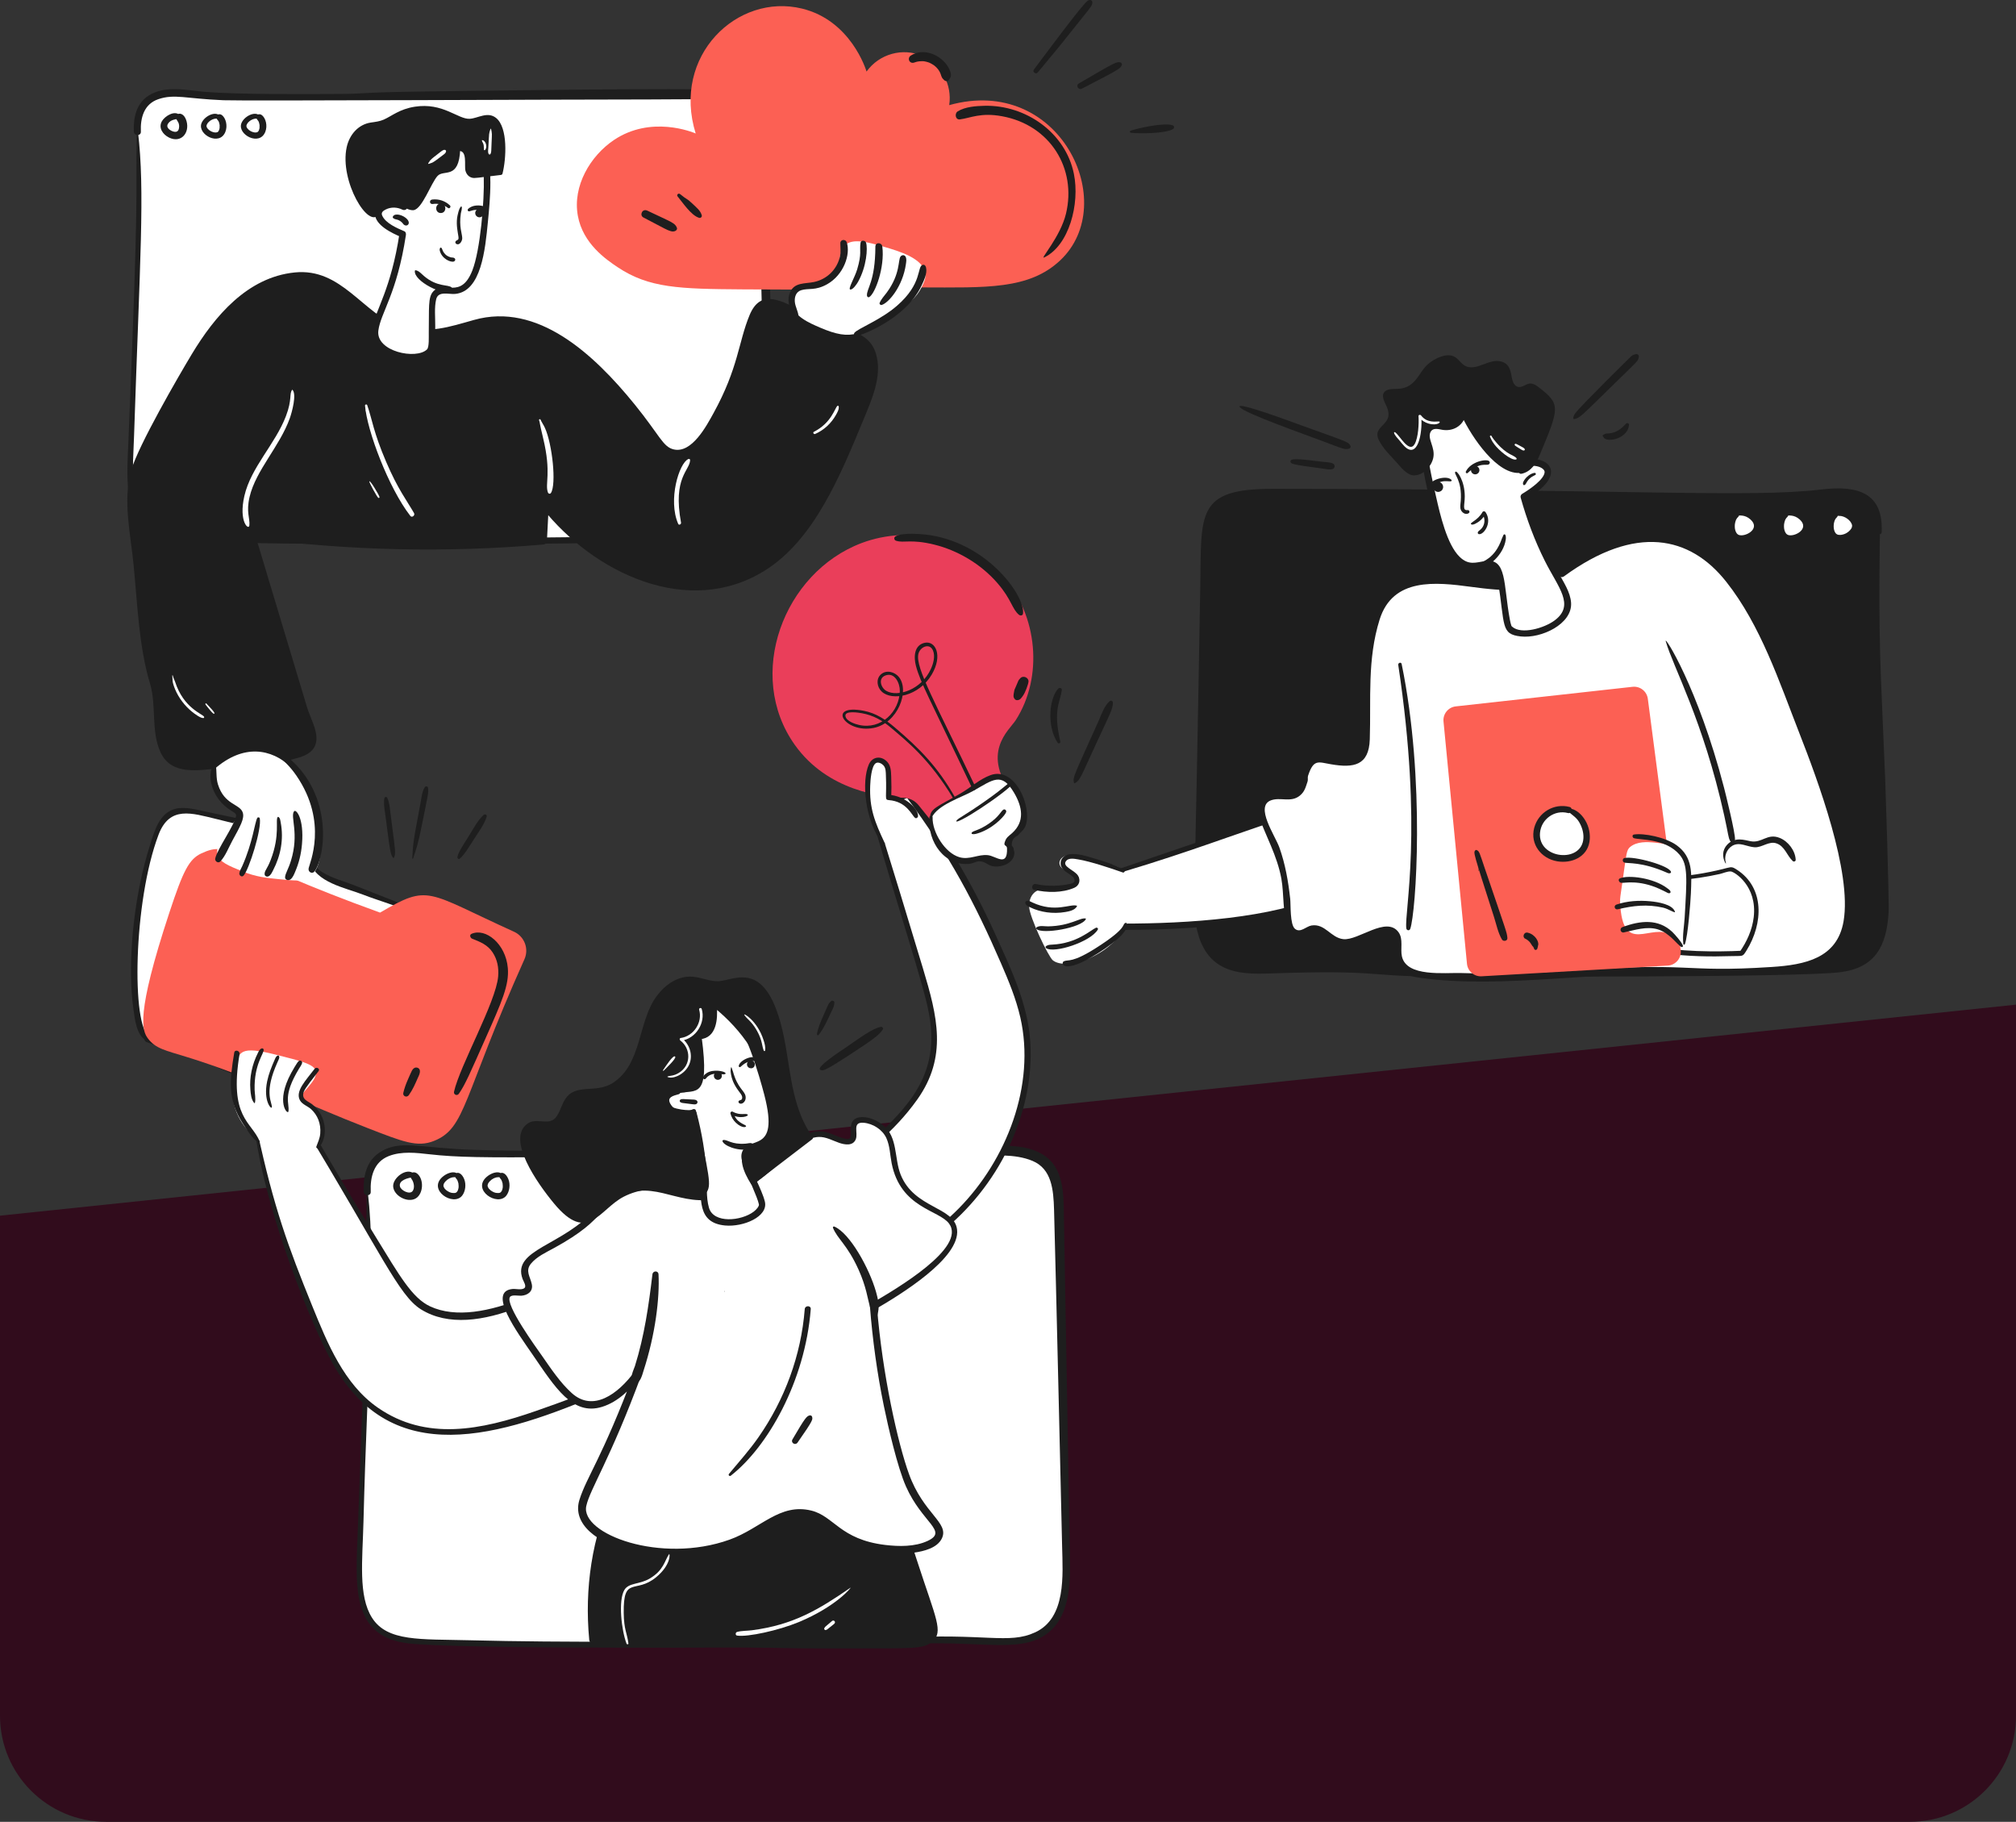 <svg width="570" height="515" viewBox="0 0 570 515" fill="none" xmlns="http://www.w3.org/2000/svg">
<rect x="0" y="0" width="570" height="515" fill="#333333" stroke="none"/>
<path d="M0 343.651L570 284V485C570 501.569 556.569 515 540 515H30C13.431 515 0 501.569 0 485V343.651Z" fill="#310C1C"/>
<g clip-path="url(#clip0_428_488)">
<path d="M38.839 37.224C40.293 64.864 37.697 92.567 37.216 120.241C36.945 135.844 33.776 151.184 51.123 152.045C82.957 153.626 132.86 152.646 153.63 152.927C165.805 153.093 177.97 151.295 190.138 151.743C206.982 152.365 217.994 154.603 217.507 131.154C216.885 101.214 216.263 71.275 215.641 41.335C215.42 30.7 212.552 26.678 199.549 26.671C95.517 26.614 70.789 28.682 53.954 26.592C44.36 25.401 38.338 27.695 38.839 37.226V37.224Z" fill="white"/>
<path d="M38.676 37.224C38.296 59.221 39.428 49.449 36.282 125.376C35.952 133.322 35.045 143.921 40.666 149.14C45.013 153.176 50.627 153.041 68.643 153.46C95.046 154.075 160.353 153.795 165.802 153.507C198.151 151.802 188.134 153.215 201.1 153.093C208.098 153.026 213.702 151.674 216.52 145.304C219.495 138.581 218.692 141.353 217.021 41.333C216.864 31.896 214.682 26.763 204.986 25.518C198.307 24.66 121.21 25.851 118.138 25.891C101.742 26.105 103.807 26.524 95.88 26.557C86.024 26.6 67.389 26.74 57.978 25.967C52.75 25.537 46.696 24.025 41.985 27.046C38.498 29.279 37.676 33.342 37.849 37.224C37.906 38.494 39.889 38.501 39.832 37.224C39.657 33.294 40.708 29.419 44.768 28.038C49.352 26.48 52.607 27.907 63.201 28.337C68.797 28.563 158.528 28.119 183.409 28.116C209.969 28.112 213.816 26.29 214.317 43.399C214.321 43.541 216.373 124.958 216.453 131.979C216.724 155.887 204.602 150.43 184.561 150.713C177.282 150.816 170.028 151.493 162.759 151.843C162.01 151.879 85.293 152.748 53.467 151.355C49.137 151.165 44.429 150.877 41.268 147.509C36.473 142.406 37.605 132.195 37.911 122.989C39.562 73.289 41.019 53.943 39.001 37.224C38.977 37.022 38.681 37.01 38.676 37.224Z" fill="#1E1E1E"/>
<path d="M73.156 33.052C71.647 32.25 68.835 34 68.894 35.707C68.951 37.414 71.876 38.971 73.327 38.068C74.778 37.165 74.666 33.857 73.157 33.052H73.156Z" fill="white"/>
<path d="M73.325 32.611C71.965 31.364 68.94 32.942 68.239 34.887C67.097 38.053 73.394 41.437 75.018 37.248C75.685 35.528 75.146 33.515 74.158 32.642C73.095 31.703 71.758 32.833 72.876 33.991C73.244 34.373 73.302 34.954 73.382 35.322C73.404 35.426 73.368 35.201 73.368 35.208C73.365 35.379 73.427 35.208 73.379 36.204C73.373 36.308 73.396 36.088 73.394 36.094C73.356 36.221 73.404 36.261 73.207 36.831C73.157 36.979 73.308 36.636 73.207 36.825C73.031 37.16 73.078 37.039 73.004 37.171C72.962 37.245 73.067 37.084 73.073 37.083C73.023 37.09 73.069 37.186 72.694 37.39C72.568 37.459 72.895 37.331 72.694 37.385C72.135 37.533 71.784 37.443 71.141 37.205C71.393 37.3 70.979 37.178 70.39 36.755C70.478 36.817 70.524 36.912 69.942 36.304C69.882 36.24 69.982 36.356 69.984 36.358C69.88 36.199 69.958 36.349 69.757 35.99C69.681 35.855 69.785 36.035 69.775 36.038C69.747 36.049 69.681 35.667 69.666 35.647C69.69 35.681 69.673 35.902 69.676 35.605C69.676 35.562 69.657 35.388 69.68 35.505C69.695 35.584 69.669 35.557 69.683 35.505C69.745 35.269 69.835 35.013 69.755 35.234C70.125 34.594 70.051 34.747 69.999 34.809C70.175 34.597 70.298 34.461 70.6 34.211C70.452 34.333 70.796 34.021 71.404 33.745C71.241 33.819 71.513 33.686 71.858 33.603C71.924 33.587 71.993 33.581 72.057 33.562C72.155 33.532 71.938 33.567 72.04 33.562C72.969 33.522 72.722 33.484 72.966 33.47C73.379 33.448 73.662 32.921 73.323 32.609L73.325 32.611Z" fill="#1E1E1E"/>
<path d="M61.867 33.052C60.359 32.25 57.546 34 57.605 35.707C57.662 37.414 60.587 38.971 62.038 38.068C63.489 37.165 63.377 33.857 61.869 33.052H61.867Z" fill="white"/>
<path d="M62.038 32.611C60.679 31.364 57.653 32.942 56.952 34.887C55.81 38.053 62.107 41.437 63.731 37.248C64.398 35.528 63.859 33.515 62.871 32.642C61.809 31.703 60.471 32.833 61.589 33.991C61.957 34.373 62.016 34.954 62.095 35.322C62.118 35.426 62.081 35.201 62.081 35.208C62.078 35.379 62.14 35.208 62.092 36.204C62.087 36.308 62.109 36.088 62.107 36.094C62.069 36.221 62.118 36.261 61.921 36.831C61.871 36.979 62.021 36.636 61.921 36.825C61.745 37.16 61.791 37.039 61.717 37.171C61.675 37.245 61.781 37.084 61.786 37.083C61.778 37.083 61.734 37.143 61.724 37.155C61.553 37.331 61.655 37.255 61.41 37.39C61.283 37.459 61.61 37.331 61.41 37.385C60.846 37.535 60.49 37.44 59.856 37.205C60.108 37.3 59.694 37.178 59.105 36.755C59.193 36.817 59.239 36.912 58.657 36.304C58.597 36.24 58.697 36.356 58.699 36.358C58.595 36.199 58.673 36.349 58.472 35.99C58.396 35.855 58.5 36.035 58.49 36.038C58.462 36.049 58.396 35.667 58.381 35.647C58.405 35.681 58.388 35.902 58.391 35.605C58.391 35.562 58.372 35.388 58.395 35.505C58.41 35.584 58.384 35.557 58.398 35.505C58.459 35.27 58.55 35.011 58.471 35.234C58.84 34.592 58.766 34.747 58.714 34.809C58.891 34.597 59.013 34.461 59.316 34.211C59.167 34.333 59.511 34.021 60.119 33.745C59.956 33.819 60.228 33.686 60.573 33.603C60.639 33.587 60.708 33.581 60.772 33.562C60.87 33.532 60.653 33.567 60.755 33.562C61.684 33.522 61.437 33.484 61.681 33.47C62.094 33.448 62.377 32.921 62.038 32.609V32.611Z" fill="#1E1E1E"/>
<path d="M50.58 33.052C49.072 32.25 46.259 34 46.318 35.707C46.375 37.414 49.3 38.971 50.751 38.068C52.202 37.165 52.09 33.857 50.582 33.052H50.58Z" fill="white"/>
<path d="M50.822 32.54C49.367 31.091 46.632 32.818 45.798 34.233C44.68 36.128 46.069 38.063 47.821 38.901C51.218 40.527 53.626 37.576 52.766 34.342C51.879 31.007 49.129 32.036 49.847 33.665C50.063 34.153 50.886 34.79 50.589 36.316C50.388 37.343 49.611 37.44 48.716 37.081C47.852 36.734 46.869 35.931 47.503 34.968C48.225 33.87 49.39 33.769 50.551 33.551C51.009 33.465 51.121 32.84 50.819 32.54H50.822Z" fill="#1E1E1E"/>
<path d="M531.422 150.462C529.852 180.328 532.656 210.265 533.176 240.169C533.469 257.03 536.892 273.606 518.15 274.537C483.75 276.244 429.827 275.186 407.382 275.49C394.227 275.669 381.08 273.724 367.932 274.209C356.527 274.63 347.83 275.871 342.683 270.253C338.338 265.51 338.224 258.389 338.359 251.961C339.031 219.61 339.703 187.257 340.375 154.905C340.613 143.414 343.713 139.068 357.763 139.059C470.177 138.999 496.898 141.232 515.088 138.974C525.456 137.687 531.965 140.165 531.422 150.464V150.462Z" fill="#1E1E1E"/>
<path d="M531.325 150.463C529.269 173.282 531.451 195.027 532.756 241.901C533.041 252.137 534.29 262.609 530.078 268.655C525.84 274.739 518.146 274.228 502.253 274.627C468.308 275.479 434.111 274.723 406.869 274.963C390.689 275.106 384.513 272.918 361.755 273.89C356.652 274.107 350.691 274.621 346.03 272.091C340.657 269.174 339.245 262.795 339.012 257.165C338.863 253.592 341.208 154.696 341.211 154.581C341.396 148.761 342.239 143.369 347.815 141.263C352.46 139.508 353.972 139.875 385.822 139.946C500.93 140.198 484.455 140.871 500.93 140.499C516.496 140.145 520.135 137.958 525.774 140.281C529.978 142.014 531.014 146.289 530.828 150.463C530.793 151.227 531.984 151.225 532.018 150.463C532.51 139.535 525.62 137.076 514.921 138.372C494.665 140.823 459.797 138.229 359.825 138.184C338.006 138.174 339.712 145.124 339.354 166.264C337.877 253.456 337.39 253.841 337.877 259.176C338.357 264.431 340.137 269.979 344.902 272.861C349.25 275.491 354.803 275.334 359.698 275.163C389.882 274.118 386.515 276.001 405.331 276.035C420.549 276.064 508.19 276.38 520.349 274.822C530.033 273.582 533.409 267.659 533.972 257.983C534.186 254.3 533.036 220.792 533.031 220.685C531.655 186.747 531.082 182.961 531.519 150.463C531.519 150.337 531.336 150.34 531.325 150.463Z" fill="#1E1E1E"/>
<path d="M491.269 145.475C493.128 144.484 496.594 146.643 496.523 148.747C496.452 150.851 492.848 152.77 491.06 151.657C489.272 150.544 489.41 146.465 491.269 145.476V145.475Z" fill="white"/>
<path d="M491.354 145.706C491.647 145.818 493.289 145.364 494.94 146.859C497.921 149.555 493.31 151.933 491.566 151.193C491.684 151.243 491.466 151.15 491.295 151.024C491.409 151.108 491.283 151.024 491.145 150.875C491.12 150.849 491.006 150.715 491.076 150.804C490.756 150.392 490.595 149.865 490.519 149.348C490.533 149.446 490.518 149.329 490.514 149.289C490.445 148.557 490.552 147.924 490.518 148.176C490.569 147.801 490.676 147.337 490.823 146.988C490.763 147.131 490.922 146.734 491.153 146.432C491.081 146.527 491.195 146.389 491.221 146.362C491.274 146.303 491.335 146.253 491.388 146.196C491.993 145.547 491.782 145.015 491.269 144.969C489.873 144.841 489.037 147.28 489.106 148.87C489.301 153.348 493.605 153.602 496.127 150.875C498.821 147.965 495.165 144.732 492.401 144.717C491.148 144.71 490.848 145.511 491.355 145.704L491.354 145.706Z" fill="#1E1E1E"/>
<path d="M505.18 145.475C507.039 144.484 510.505 146.643 510.434 148.747C510.364 150.851 506.76 152.77 504.971 151.657C503.183 150.544 503.321 146.465 505.18 145.476V145.475Z" fill="white"/>
<path d="M505.265 145.706C505.559 145.818 507.2 145.364 508.852 146.859C511.832 149.555 507.221 151.933 505.477 151.193C505.595 151.243 505.377 151.15 505.206 151.024C505.32 151.108 505.194 151.024 505.056 150.875C505.032 150.849 504.918 150.715 504.987 150.804C504.667 150.392 504.506 149.865 504.43 149.348C504.444 149.446 504.429 149.329 504.425 149.289C504.356 148.557 504.463 147.924 504.429 148.176C504.481 147.801 504.588 147.337 504.734 146.988C504.674 147.131 504.833 146.734 505.064 146.432C504.992 146.527 505.106 146.389 505.132 146.362C505.185 146.303 505.246 146.253 505.299 146.196C505.904 145.547 505.693 145.015 505.18 144.969C503.784 144.841 502.948 147.28 503.017 148.87C503.212 153.348 507.516 153.602 510.039 150.875C512.732 147.965 509.076 144.732 506.312 144.717C505.059 144.71 504.759 145.511 505.267 145.704L505.265 145.706Z" fill="#1E1E1E"/>
<path d="M519.092 145.475C520.951 144.484 524.417 146.643 524.346 148.747C524.275 150.851 520.671 152.771 518.883 151.657C517.095 150.544 517.233 146.466 519.092 145.477V145.475Z" fill="white"/>
<path d="M519.066 145.73C519.227 145.834 519.387 145.801 519.565 145.808C519.712 145.813 519.824 145.846 520.018 145.837C521.468 145.779 523.392 147.08 523.65 148.487C523.612 148.276 523.75 148.687 523.53 149.231C523.746 148.694 523.081 150.853 520.522 151.203C520.854 151.158 519.864 151.326 519.413 151.057C519.185 150.92 519.228 150.957 518.981 150.696C518.905 150.616 519.057 150.806 518.995 150.715C518.743 150.347 518.653 150.085 518.733 150.28C518.448 149.584 518.401 148.906 518.487 148.131C518.456 148.409 518.515 147.772 518.71 147.213C518.923 146.604 519.241 146.383 519.391 146.191C519.897 145.542 519.697 144.998 519.254 144.891C516.614 144.251 515.405 151.807 519.313 152.663C522.435 153.347 527.062 149.738 524.016 146.403C523.088 145.387 521.53 144.593 520.156 144.619C518.999 144.641 518.601 145.43 519.068 145.73H519.066Z" fill="#1E1E1E"/>
<path d="M103.828 336.915C105.437 367.487 102.565 398.13 102.033 428.74C101.732 445.997 98.229 462.965 117.415 463.918C152.627 465.666 207.823 464.583 230.798 464.895C244.264 465.078 257.721 463.088 271.18 463.585C282.852 464.015 291.755 465.287 297.024 459.536C301.471 454.681 301.589 447.392 301.451 440.813C300.763 407.697 300.075 374.58 299.388 341.464C299.142 329.7 295.972 325.252 281.589 325.244C166.521 325.182 139.168 327.469 120.549 325.156C109.935 323.839 103.275 326.374 103.83 336.916L103.828 336.915Z" fill="white"/>
<path d="M103.667 336.915C103.142 386.398 103.745 361.475 101.172 432.183C100.588 448.217 98.99 462.667 115.573 464.567C129.013 466.109 199.428 465.751 205.277 465.734C252.999 465.592 219.948 466.374 257.894 464.683C277.118 463.825 287.829 467.167 295.276 462.341C303.387 457.083 302.608 445.571 302.451 437.188C302.192 423.493 300.825 343.084 300.751 340.5C300.573 334.304 299.484 328.456 293.712 325.755C288.465 323.301 284.923 323.725 255.324 323.844C168.879 324.191 168.487 325.991 134.273 325.051C118.679 324.621 113.017 321.937 107.176 325.877C103.494 328.361 102.648 332.745 102.838 336.917C102.895 338.187 104.88 338.194 104.821 336.917C104.633 332.735 105.666 328.475 109.915 326.808C113.567 325.375 117.684 325.874 121.476 326.302C137.05 328.062 152 326.552 275.462 326.694C280.779 326.701 286.884 326.052 291.929 328.166C297.339 330.432 297.859 336.25 298.021 341.981C298.487 358.515 300.212 433.222 300.302 437.19C300.483 445.183 301.497 457.354 292.705 461.428C285.108 464.947 278.555 461.523 253.802 463.017C231.382 464.372 238.393 463.939 218.754 463.958C191.089 463.986 160.192 464.391 132.565 463.671C118.947 463.318 109.503 464.134 105.179 457.311C101.245 451.106 102.492 441.054 102.769 430.122C103.914 385.021 106.444 358.405 103.99 336.918C103.968 336.716 103.669 336.704 103.665 336.918L103.667 336.915Z" fill="#1E1E1E"/>
<path d="M141.785 332.302C140.116 331.413 137.006 333.349 137.07 335.237C137.134 337.126 140.368 338.848 141.974 337.849C143.579 336.85 143.454 333.19 141.785 332.302Z" fill="white"/>
<path d="M141.935 331.851C140.721 330.826 138.665 331.713 137.514 332.761C133.444 336.463 140.636 341.104 143.134 338.01C144.067 336.853 144.354 334.825 143.725 333.299C142.488 330.298 140.082 331.713 141.583 333.308C142.048 333.802 142.215 335.236 142.122 334.685C142.077 334.747 142.184 334.994 142.15 335.569C142.144 335.642 142.134 335.714 142.131 335.787C142.125 335.888 142.139 335.695 142.144 335.692C142.132 335.698 142.124 335.821 142.12 335.843C142.049 336.234 141.961 336.427 141.927 336.532C141.892 336.637 142.011 336.375 141.953 336.472C141.842 336.651 141.82 336.781 141.638 336.965C141.618 336.986 141.538 337.086 141.504 337.09C141.502 337.09 141.699 336.962 141.562 337.043C141.184 337.267 141.289 337.219 141.329 337.179C141.396 337.114 141.35 337.169 141.277 337.191C141.168 337.226 141.103 337.238 140.997 337.257C140.997 337.248 141.186 337.245 141.087 337.245C140.552 337.254 139.905 337.33 138.793 336.546C138.739 336.508 138.637 336.423 138.748 336.517C138.214 336.068 138.098 335.835 138.207 335.999C137.805 335.393 137.853 335.12 137.87 335.346C137.862 335.213 137.862 335.086 137.87 334.953C137.86 335.146 137.853 334.936 137.989 334.599C137.915 334.784 138.112 334.166 138.91 333.527C138.85 333.576 138.881 333.548 138.924 333.517C139.506 333.106 139.926 332.956 139.769 333.022C140.586 332.688 140.883 332.809 141.167 332.771C141.429 332.735 141.274 332.718 141.581 332.713C141.989 332.706 142.286 332.145 141.939 331.851H141.935Z" fill="#1E1E1E"/>
<path d="M129.301 332.302C127.632 331.413 124.522 333.349 124.586 335.237C124.65 337.126 127.884 338.848 129.489 337.849C131.094 336.85 130.97 333.19 129.301 332.302Z" fill="white"/>
<path d="M129.45 331.851C128.235 330.826 126.179 331.713 125.028 332.761C120.958 336.463 128.15 341.104 130.649 338.01C131.582 336.853 131.868 334.825 131.239 333.299C130.002 330.298 127.596 331.713 129.097 333.308C129.562 333.802 129.729 335.234 129.636 334.685C129.591 334.747 129.698 334.994 129.664 335.569C129.659 335.642 129.648 335.714 129.645 335.787C129.64 335.888 129.653 335.695 129.659 335.692C129.647 335.698 129.638 335.821 129.634 335.843C129.564 336.234 129.476 336.427 129.441 336.532C129.405 336.641 129.526 336.375 129.467 336.472C129.356 336.651 129.334 336.781 129.152 336.965C129.132 336.986 129.052 337.086 129.018 337.09C129.016 337.09 129.213 336.962 129.076 337.043C128.698 337.267 128.803 337.219 128.843 337.179C128.911 337.114 128.864 337.169 128.791 337.191C128.683 337.226 128.617 337.238 128.511 337.257C128.511 337.248 128.7 337.245 128.601 337.245C128.066 337.254 127.42 337.33 126.307 336.546C126.253 336.508 126.151 336.423 126.262 336.517C125.709 336.052 125.611 335.833 125.721 335.999C125.319 335.393 125.367 335.12 125.384 335.346C125.376 335.213 125.376 335.086 125.384 334.953C125.374 335.143 125.367 334.936 125.504 334.599C125.44 334.756 125.631 334.162 126.424 333.527C126.364 333.576 126.395 333.548 126.438 333.517C127.02 333.106 127.439 332.958 127.283 333.022C128.102 332.688 128.394 332.809 128.681 332.771C128.943 332.735 128.788 332.718 129.095 332.713C129.503 332.706 129.8 332.145 129.453 331.851H129.45Z" fill="#1E1E1E"/>
<path d="M116.814 332.302C115.146 331.413 112.036 333.349 112.1 335.237C112.164 337.126 115.398 338.848 117.003 337.849C118.608 336.85 118.483 333.19 116.814 332.302Z" fill="white"/>
<path d="M117.036 331.78C114.964 329.918 111.054 332.945 111.16 335.346C111.279 338.033 115.239 340.139 117.545 338.779C119.74 337.484 119.917 333.313 117.936 331.744C116.847 330.883 115.211 331.702 116.431 333.394C117.024 334.215 117.34 335.847 116.637 336.722C115.787 337.78 113.375 336.511 113.088 335.415C112.62 333.623 115.422 332.971 116.606 332.812C117.075 332.75 117.469 332.17 117.034 331.778L117.036 331.78Z" fill="#1E1E1E"/>
<path d="M209.981 81.8C192.071 81.678 183.493 81.443 174.642 75.54C171.306 73.316 164.814 68.847 163.383 61.023C161.833 52.544 166.947 44.05 173.552 39.6C184.057 32.526 195.831 37.358 196.698 37.733C189.869 15.825 208.409 -2.061 226.774 2.43C240.554 5.799 244.834 19.645 245.003 20.227C248.609 15.213 255.246 13.393 260.799 15.827C266.119 18.159 269.265 23.879 268.38 29.721C299.574 20.998 316.917 57.454 299.769 73.593C290.948 81.895 278.861 81.284 260.55 81.246C238.623 81.201 248.142 82.063 209.983 81.802L209.981 81.8Z" fill="#FC6054"/>
<path d="M113.524 93.445C99.783 88.978 98.705 78.4 86.708 77.855C76.891 77.408 68.654 83.833 65.335 87.058C59.614 92.615 55.554 99.623 51.646 106.573C34.532 137.022 36.119 132.866 38.517 157.473C43.701 210.643 42.4 180.726 44.338 200.761C45.1 208.633 45.247 212.663 48.542 215.297C50.765 217.074 53.165 217.211 68.267 215.619C83.291 214.037 87.109 213.251 88.254 210.447C89.274 207.951 87.427 205.233 87.093 204.121C81.77 186.447 76.447 168.773 71.124 151.101C97.948 154.71 125.578 155.439 153.63 152.926C153.8 149.622 153.967 146.32 154.137 143.017C166.685 159.201 185.633 168.287 203.272 165.062C225.306 161.038 234.082 139.856 243.792 116.433C246.546 109.79 248.688 102.536 245.337 97.795C243.341 94.971 240.991 95.296 230.435 90.765C220.404 86.459 219.157 84.822 216.56 85.589C212.187 86.88 212.567 93.808 208.445 104.978C207.174 108.425 199.774 128.481 191.306 128.56C187.21 128.598 185.494 123.936 179.237 116.187C174.781 110.67 163.065 96.165 148.808 91.802C133.413 87.092 128.905 98.444 113.524 93.442V93.445Z" fill="#1E1E1E"/>
<path d="M113.698 92.814C102.375 88.587 96.635 75.673 83.315 77.019C69.916 78.374 60.685 89.391 54.215 100.137C50.464 106.366 39.12 125.93 37.108 132.915C34.666 141.387 36.905 150.929 37.754 159.477C38.846 170.487 39.258 182.85 42.41 193.209C44.309 199.454 42.607 206.613 45.381 212.646C48.464 219.349 56.205 217.71 62.228 217.154C69.374 216.493 77.136 216.248 84.092 214.283C86.784 213.524 89.208 212.269 89.455 209.183C89.695 206.184 87.653 202.739 86.813 199.946C85.141 194.381 75.3 161.648 72.052 150.846C71.744 151.25 71.435 151.655 71.127 152.059C98.503 155.68 126.122 156.296 153.634 153.925C154.193 153.876 154.603 153.505 154.634 152.925C154.805 149.622 154.974 146.32 155.145 143.017C154.574 143.253 154.002 143.49 153.43 143.726C167.789 161.799 194.475 174.871 216.249 161.286C230.221 152.57 237.607 134.402 244.298 118.234C246.494 112.926 249.279 106.632 247.871 100.755C246.033 93.09 239.319 93.758 225.629 87.303C220.207 84.746 214.92 81.874 211.93 89.089C208.73 96.811 208.813 103.963 201.707 116.846C199.723 120.443 195.615 128.179 190.536 127.053C187.422 126.363 186.617 123.173 179.459 114.345C167.787 99.95 151.956 85.404 134.036 90.437C126.929 92.432 121.314 94.4 113.866 92.227C112.3 91.771 111.639 94.196 113.193 94.66C126.727 98.708 132.285 91.963 141.485 91.966C157.205 91.973 172.018 108.491 181.355 121.126C184.166 124.93 191.282 139.755 203.148 119.721C207.294 112.721 210.226 104.866 212.298 97.027C213.096 94.008 213.706 86.669 217.949 86.616C219.875 86.591 220.2 87.674 230.124 91.906C234.049 93.58 239.115 94.569 242.693 96.933C249.122 101.181 244.599 111.423 242.363 116.872C237.71 128.215 233.018 140.212 225.328 149.917C206.643 173.499 174.489 166.97 154.852 142.309C154.268 141.576 153.176 142.237 153.136 143.018C153.039 144.922 153.133 147.081 152.836 148.963C152.362 151.971 152.528 151.7 149.534 152.273C145.287 153.088 123.734 153.492 115.956 153.4C100.958 153.224 85.999 152.097 71.129 150.143C70.506 150.062 70.043 150.82 70.205 151.357C75.141 167.719 80.077 184.081 85.016 200.443C85.704 202.721 88.313 208.579 87.095 210.668C85.308 213.731 68.394 214.694 64.612 215.067C52.017 216.306 47.183 218.084 45.761 205.628C45.285 201.451 45.456 196.679 44.207 192.593C41.793 184.702 41.337 175.869 40.485 167.518C39.521 158.076 37.384 147.856 38.103 138.322C38.752 129.684 44.281 121.687 48.401 114.357C55.888 101.04 63.557 84.253 79.574 79.689C87.579 77.408 93.458 79.852 99.235 85.2C103.479 89.127 107.819 92.225 113.358 94.079C114.166 94.35 114.486 93.105 113.707 92.815L113.698 92.814Z" fill="#1E1E1E"/>
<path d="M125.09 38.405C126.847 38.177 132.248 38.282 135.51 41.819C136.497 42.889 138.521 45.555 137.376 58.687C136.457 69.215 135.515 80.019 129.912 81.93C127.214 82.85 124.973 81.183 123.228 82.905C122.167 83.951 122.229 85.323 122.167 91.205C122.094 98.12 121.982 98.689 121.502 99.259C118.878 102.376 108.961 101.095 106.49 96.245C104.161 91.677 110.904 86.028 113.859 66.189C109.275 64.26 106.573 61.697 106.996 60.01C107.381 58.472 111.074 56.729 114.24 58.447C113.967 47.274 119.622 39.111 125.089 38.405H125.09Z" fill="white"/>
<path d="M125.091 38.889C128.568 38.943 133.181 40.046 135.163 42.788C136.616 44.801 136.704 47.73 136.78 50.098C136.991 56.658 135.802 70.732 133.548 76.462C130.267 84.8 125.557 79.144 122.511 82.365C120.941 84.023 121.36 87.23 121.231 94.039C121.208 95.199 121.379 98.125 120.738 98.763C117.739 101.747 106.215 99.403 106.976 93.459C107.624 88.392 112.23 83.119 114.766 66.439C114.823 66.068 114.738 65.557 114.336 65.383C112.283 64.496 109.016 63.139 108.047 60.911C107.675 60.055 108.363 59.568 109.102 59.202C110.58 58.474 112.306 58.543 113.765 59.264C114.387 59.573 115.205 59.206 115.191 58.446C115.115 53.85 115.953 49.159 118.278 45.141C119.833 42.455 122.171 39.925 125.339 39.302C126.355 39.102 126.143 37.371 125.092 37.474C121.426 37.838 118.657 40.712 116.839 43.719C114.185 48.108 113.206 53.372 113.297 58.446C113.772 58.174 114.247 57.901 114.723 57.628C110.403 55.497 106.126 57.946 106.022 60.262C105.868 63.64 110.937 65.941 113.391 66.997C113.247 66.645 113.104 66.293 112.96 65.941C110.576 81.759 106.193 87.593 105.257 92.667C103.81 100.496 116.162 104.003 121.22 100.689C123.306 99.322 122.995 97.574 123.059 92.172C123.088 89.742 122.755 86.963 123.33 84.579C123.91 82.175 126.879 83.25 128.672 83.088C136.082 82.422 137.19 70.514 137.95 62.684C138.539 56.608 139.61 46.05 136.765 41.944C134.332 38.436 129.009 36.905 124.964 37.935C124.427 38.071 124.55 38.881 125.094 38.888L125.091 38.889Z" fill="#1E1E1E"/>
<path d="M228.636 353.994C228.704 353.994 228.704 353.89 228.636 353.89C228.569 353.89 228.569 353.994 228.636 353.994Z" fill="#1E1E1E"/>
<path d="M41.839 293.576C37.007 291.966 35.606 260.49 44.149 235.788C44.687 234.233 45.848 231.014 48.78 229.631C51.934 228.143 58.28 230.101 79.671 235.372C90.191 237.964 87.029 242.153 88.79 245.28C90.011 247.448 90.834 247.291 120.569 259.209C118.416 268.888 115.533 278.405 111.949 287.651C107.406 299.381 103.326 302.966 87.174 304.108C81.837 304.486 76.269 305.301 69.394 303.582C65.144 302.519 64.811 301.668 57.161 298.716C45.212 294.108 45.022 294.636 41.838 293.576H41.839Z" fill="white"/>
<path d="M42.207 292.948C37.19 290.307 37.643 254.928 44.823 235.972C47.971 227.662 54.251 229.879 61.143 231.517C66.3 232.745 71.431 234.086 76.571 235.378C82.238 236.804 86.233 237.539 87.599 243.392C89.016 249.462 97.767 250.978 102.756 252.942C107.228 254.702 112.627 256.019 116.735 258.458C120.282 260.564 120.612 259.551 114.042 278.999C110.977 288.069 108.112 298.678 97.775 301.486C86.936 304.431 73.658 304.607 63.379 300.047C56.437 296.968 49.35 294.745 42.131 292.523C40.777 292.107 40.227 294.182 41.551 294.629C48.835 297.099 56.081 299.332 63.14 302.484C72.312 306.578 82.022 306.15 91.818 304.798C98.954 303.815 105.46 301.652 109.434 295.306C116.072 284.705 118.192 271.285 121.17 259.371C121.381 258.525 121.353 258.587 100.191 250.268C97.248 249.112 93.822 248.235 91.124 246.547C89.479 245.518 89.165 244.792 88.693 242.772C87.034 235.67 84.859 235.04 58.472 229.493C55.77 228.925 52.363 227.931 49.581 228.639C45.065 229.788 43.69 234.855 42.46 238.72C37.361 254.709 36.06 273.665 37.714 285.185C38.113 287.962 38.541 293 41.646 294.279C42.411 294.595 42.93 293.328 42.207 292.948Z" fill="#1E1E1E"/>
<path d="M56.955 241.229C65.136 237.427 64.429 242.427 107.452 257.98C121.474 249.785 120.313 252.051 145.323 263.384C148.281 264.725 149.608 268.201 148.281 271.163C130.622 310.563 131.792 318.882 122.696 322.526C117.939 324.431 113.753 322.685 104.073 318.939C86.989 312.329 70.434 304.227 52.928 298.833C46.639 296.897 43.99 296.419 41.841 293.576C40.226 291.438 38.263 287.126 47.885 257.98C51.808 246.097 53.437 242.866 56.957 241.229H56.955Z" fill="#FC6054"/>
<path d="M72.445 319.909C74.097 329.445 77.108 342.735 82.984 357.865C92.069 381.254 97.043 393.922 109.802 400.684C126.738 409.659 146.064 402.176 162.543 395.795C174.69 391.09 186.15 386.652 187.817 377.061C189.915 364.998 174.901 354.118 173.714 353.279C162.002 361.603 135.178 378.713 119.554 369.313C114.456 366.246 110.078 357.42 86.428 317.836C81.768 318.529 77.107 319.219 72.447 319.911L72.445 319.909Z" fill="white"/>
<path d="M72.123 319.909C75.186 343.127 88.269 375.221 94.171 385.644C110.882 415.162 140.396 406.841 171.892 393.102C177.775 390.536 184.542 387.187 187.534 381.152C192.854 370.425 183.276 359.499 175.23 353.362C174.421 352.746 173.842 352.16 173.291 352.557C160.517 361.738 136.061 376.031 121.607 369.292C116.517 366.919 112.95 360.594 106.286 349.754C86.26 317.177 87.509 316.991 86.243 317.17C81.575 317.829 76.905 318.49 72.237 319.15C71.24 319.291 71.656 320.826 72.656 320.67C77.307 319.947 81.96 319.226 86.611 318.502C86.35 318.397 86.089 318.29 85.83 318.185C107.817 354.418 112.787 366.244 119.004 370.124C134.382 379.724 159.637 364.166 174.138 354.002H173.293C180.513 359.182 188.726 368.845 186.665 377.575C185.18 383.866 179.031 387.498 173.614 390.106C166.536 393.515 159.001 396.249 151.588 398.836C135.959 404.29 120.484 407.388 106.828 397.926C97.266 391.302 92.558 379.683 88.337 369.31C81.397 352.247 77.437 341.387 72.76 319.823C72.684 319.472 72.076 319.543 72.124 319.909H72.123Z" fill="#1E1E1E"/>
<path d="M174.122 421.67C168.597 434.962 166.355 449.198 167.766 463.52C195.563 462.299 195.048 465.724 257.7 464.79C258.821 464.773 261.4 464.614 263.007 463.209C264.669 461.756 264.137 459.438 263.498 457.515C253.89 428.607 253.835 425.517 248.211 422.682C243.481 420.296 237.835 421.384 235.989 421.703C227.047 423.253 209.316 423.785 174.121 421.67H174.122Z" fill="#1E1E1E"/>
<path d="M173.494 421.303C167.308 434.366 165.233 449.186 166.597 463.52C166.654 464.127 167.085 464.717 167.766 464.688C190.335 463.72 200.254 466.172 239.212 465.989C258.126 465.901 260.941 466.295 263.605 464.053C266.86 461.314 264.593 457.532 259.424 441.603C255.568 429.722 254.042 425.239 250.437 422.725C244.201 418.375 236.402 420.66 232.638 421.106C214.312 423.279 181.159 420.862 174.124 420.719C172.878 420.693 172.929 422.502 174.124 422.621C185.969 423.795 220.35 425.138 235.05 422.94C238.826 422.376 242.598 421.756 246.321 423.054C252.384 425.165 253.012 429.054 259.554 448.952C262.814 458.868 263.296 459.685 263.031 461.124C262.413 464.495 255.376 463.801 252.19 463.844C202.621 464.512 192.27 461.267 167.766 462.351C168.157 462.741 168.547 463.131 168.936 463.52C167.561 449.248 170.064 435.309 174.826 421.863C175.099 421.094 173.848 420.555 173.494 421.303Z" fill="#1E1E1E"/>
<path d="M310.799 247.978C363.113 231.474 372.875 224.615 380.625 230.499C384.4 233.364 386.538 239.1 385.363 243.75C384.917 245.512 383.39 249.525 375.404 253.408C357.471 262.129 323.668 262.079 314.228 261.955C313.086 257.297 311.943 252.636 310.801 247.978H310.799Z" fill="white"/>
<path d="M310.904 248.363C349.627 237.472 370.351 225.913 378.561 230.164C383.077 232.503 385.8 238.665 384.433 243.661C382.952 249.077 376.577 252.1 371.816 253.962C355.947 260.172 331.26 261.247 314.226 261.068C314.511 261.283 314.796 261.501 315.08 261.717C313.926 257.062 312.772 252.405 311.618 247.75C311.355 246.689 309.719 247.137 309.978 248.202C311.11 252.864 312.241 257.526 313.373 262.188C313.464 262.569 313.846 262.832 314.226 262.837C331.883 263.11 377.289 261.898 385.414 246.157C389.15 238.922 383.939 228.656 375.796 227.734C370.788 227.168 362.844 229.876 357.764 231.559C356.417 232.006 313.713 246.528 310.69 247.588C310.209 247.757 310.399 248.501 310.902 248.359L310.904 248.363Z" fill="#1E1E1E"/>
<path d="M441.604 161.868C426.11 173.237 403.927 156.49 392.539 168.665C389.362 172.062 388.583 176.437 387.021 185.189C384.075 201.705 388.897 212.035 383.942 215.119C379.747 217.731 373.21 212.242 369.969 215.592C367.892 217.738 369.761 220.675 367.6 223.401C364.775 226.963 358.809 223.623 356.705 226.24C354.71 228.72 358.761 232.902 361.501 241.559C365.235 253.362 363.329 263.357 366.653 264.095C368.327 264.468 369.506 262.029 372.33 262.483C374.559 262.841 375.172 264.459 376.838 265.516C382.349 269.014 390.756 260.742 394.179 263.548C397.199 266.025 391.878 274.612 401.406 275.411C422.988 277.223 442.587 275.411 442.587 275.411C477.495 272.181 472.003 275.656 496.583 274.444C505.054 274.027 512.303 273.669 516.847 270.26C532.745 258.336 512.403 211.396 498.091 178.372C498.091 178.372 488.642 157.408 476.243 153.352C470.146 151.357 464.107 152.068 462.388 152.287C452.965 153.485 441.606 161.87 441.606 161.87L441.604 161.868Z" fill="white"/>
<path d="M441.248 161.26C425.046 172.103 402.102 154.95 391.105 168.948C388.649 172.075 387.814 176.076 387.049 179.884C382.809 200.966 386.917 204.674 385.112 211.398C383.415 217.717 376.802 213.079 372.534 213.483C369.449 213.775 368.884 215.461 367.89 217.964C366.84 220.609 365.81 223.773 362.458 224.153C361.361 224.277 358.046 223.568 356.301 225.214C354.782 226.649 355.067 228.375 355.695 230.171C357.863 236.387 361.081 241.756 362.293 248.401C363.091 252.783 362.553 258.341 364.26 262.542C365.225 264.917 366.197 264.889 368.474 264.584C368.809 264.539 369.376 264.04 369.504 264.014C376.88 262.53 373.279 264.962 376.384 266.291C378.882 267.361 380.147 267.827 384.362 266.484C386.396 265.837 389.91 263.477 392.088 263.9C395.604 264.582 393.858 269.798 394.827 272.307C395.952 275.216 398.529 275.987 401.406 276.396C424.925 279.736 452.986 274.161 479.417 275.34C487.953 275.721 496.619 275.647 505.123 274.743C518.606 273.31 526.296 267.587 522.941 244.466C520.251 225.929 507.616 197.012 500.099 179.702C486.124 147.518 464.882 143.38 440.993 160.819C439.744 161.732 440.953 163.837 442.219 162.914C462.464 148.136 477.832 151.507 488.067 164.445C497.824 176.777 503.079 192.77 508.722 207.188C513.905 220.432 523.654 246.489 521.242 260.446C519.437 270.897 510.367 272.73 500.989 273.345C474.422 275.083 480.227 271.701 440.635 274.548C431.523 275.203 422.349 275.335 413.22 275.065C408.379 274.922 397.705 276.26 396.375 270.369C395.888 268.213 396.824 265.441 395.407 263.508C391.983 258.838 384.046 265.956 379.798 265.481C376.228 265.082 374.67 261.004 370.81 261.62C369.288 261.864 367.664 263.841 366.125 262.552C364.689 261.349 364.972 255.712 364.789 254.071C364.241 249.128 363.4 244.245 361.717 239.545C360.518 236.195 354.746 227.953 359.333 226.246C362.013 225.249 364.95 226.963 367.484 224.936C368.882 223.82 369.164 222.512 369.701 220.913C369.874 220.401 369.67 219.786 369.839 219.279C371.422 214.52 372.674 215.418 376.332 216.048C382.755 217.156 387.049 216.393 387.291 209.02C387.667 197.507 386.534 186.447 390.064 175.163C393.806 163.197 405.915 164.547 415.953 165.893C425.005 167.106 434.085 167.968 441.96 162.476C442.696 161.963 442.009 160.751 441.248 161.26Z" fill="#1E1E1E"/>
<path d="M414.758 111.378C412.795 111.364 406.872 112.208 403.763 116.534C402.821 117.842 400.957 121.047 403.987 135.331C406.418 146.781 408.911 158.533 415.328 159.881C418.419 160.53 420.658 158.395 422.809 160.052C424.117 161.06 424.232 162.577 425.094 169.034C426.107 176.626 426.307 177.236 426.912 177.798C430.217 180.872 440.946 178.128 443.009 172.463C444.958 167.113 436.777 161.823 430.853 140.412C435.632 137.673 438.256 134.492 437.563 132.695C436.933 131.056 432.638 129.637 429.388 131.952C428.18 119.632 420.862 111.418 414.758 111.378Z" fill="white"/>
<path d="M414.758 110.892C410.363 110.384 405.236 112.602 402.811 116.332C398.592 122.821 405.497 148.29 408.433 154.319C410.224 157.997 412.843 161.093 416.933 160.889C418.36 160.819 419.972 160.03 421.384 160.342C423.154 160.734 423.312 162.833 423.545 164.295C425.537 176.83 424.274 179.285 429.97 179.913C435.832 180.558 444.559 176.375 444.206 170.443C444.025 167.388 442.038 164.497 440.621 161.889C436.107 153.576 433.723 147.228 431.755 140.162C431.611 140.514 431.468 140.866 431.325 141.219C445.775 132.799 435.07 127.035 428.909 131.132C429.384 131.405 429.86 131.677 430.335 131.95C429.756 126.382 428.033 120.814 424.58 116.334C422.246 113.305 418.801 110.362 414.756 110.445C413.548 110.469 413.567 112.227 414.756 112.305C418.27 112.536 421.242 115.122 423.258 117.814C426.313 121.896 427.911 126.921 428.439 131.948C428.508 132.604 429.21 133.203 429.865 132.766C433.108 130.604 436.767 132.112 436.722 133.448C436.653 135.526 432.244 138.512 430.378 139.603C430.022 139.812 429.837 140.261 429.948 140.659C431.668 146.812 433.904 152.803 436.765 158.52C440.566 166.114 445.364 171.019 439.568 175.372C436.665 177.552 430.134 179.469 427.548 177.157C427.325 176.956 427.353 176.975 427.297 176.808C427.121 176.28 427.005 175.741 426.902 175.196C425.006 165.097 426.145 157.65 419.832 158.609C417.313 158.992 415.242 159.909 412.667 157.386C409.12 153.906 407.182 145.546 406.019 140.349C404.492 133.521 401.852 122.606 403.944 117.987C405.689 114.135 410.853 112.34 414.754 111.862C415.376 111.786 415.381 110.962 414.754 110.892H414.758Z" fill="#1E1E1E"/>
<path d="M461.67 248.318C470.784 249.006 480.208 248.192 489.527 245.646C498.532 250.356 498.29 261.169 492.471 269.456C487.008 269.744 467.183 270.253 463.812 265.978C462.442 264.24 462.211 261.882 461.746 257.165C461.388 253.525 461.496 250.467 461.67 248.318Z" fill="white"/>
<path d="M486.245 247.067C487.152 246.866 488.449 246.257 489.374 246.347C490.424 246.45 496.872 250.444 495.844 259.276C495.429 262.838 493.907 266.183 491.874 269.105C492.074 268.991 492.273 268.876 492.473 268.762C485.982 269.076 473.602 269.173 467.406 267.212C464.965 266.439 463.714 265.198 463.156 262.642C462.149 258.025 461.998 253.016 462.353 248.316C462.418 247.443 461.062 247.45 460.991 248.316C460.644 252.591 460.9 256.867 461.471 261.114C462.197 266.506 463.541 268.363 471.383 269.544C477.033 270.393 483.802 270.462 489.536 270.276C492.867 270.167 492.624 270.586 493.783 268.729C498.575 261.049 498.93 250.919 491.088 245.857C489.973 245.137 489.666 244.997 488.391 245.334C475.621 248.71 466.782 247.988 461.674 248.221C459.725 248.309 470.532 250.537 486.248 247.067H486.245Z" fill="#1E1E1E"/>
<path d="M411.606 199.685C428.266 197.84 444.927 195.995 461.585 194.15C463.707 193.915 465.628 195.42 465.904 197.535C469 221.205 472.095 244.874 475.191 268.544C475.486 270.8 473.802 272.832 471.528 272.961C453.985 273.967 436.442 274.974 418.897 275.982C416.795 276.102 414.974 274.542 414.77 272.448C412.558 249.617 410.347 226.786 408.135 203.955C407.928 201.824 409.474 199.922 411.605 199.685H411.606Z" fill="#FC6054"/>
<path d="M443.524 228.966C447.99 230.349 450.089 236.977 447.445 240.372C444.807 243.76 437.859 243.408 435.414 239.384C432.199 234.089 437.625 227.14 443.524 228.966Z" fill="white"/>
<path d="M443.266 229.223C444.325 230.34 445.575 230.899 446.421 232.297C447.257 233.678 447.786 235.319 447.693 236.945C447.28 244.172 434.737 242.834 435.419 235.408C435.775 231.533 439.554 228.856 443.285 229.826C444.396 230.114 444.87 228.398 443.759 228.11C439.384 226.973 434.918 229.646 433.773 234.042C432.572 238.649 435.773 242.712 440.284 243.478C444.296 244.16 448.672 242.315 449.4 237.995C449.745 235.946 449.284 233.688 448.216 231.909C445.801 227.884 442.344 228.255 443.265 229.225L443.266 229.223Z" fill="#1E1E1E"/>
<path d="M429.998 133.327C428.837 133.527 427.912 133.191 426.95 132.827C426.95 132.827 425.077 132.229 423.712 130.969C419.566 127.136 416.178 122.488 413.799 117.369C413.306 119.592 411.029 121.269 408.757 121.083C407.368 120.969 405.844 120.28 404.68 121.047C403.74 121.666 403.54 122.987 403.761 124.09C403.982 125.193 404.523 126.214 404.73 127.321C405.283 130.274 402.961 133.448 399.976 133.816C398.571 133.99 396.95 132.169 393.78 128.674C390.033 124.542 389.972 123.449 390.008 122.902C390.164 120.612 392.548 120.412 393.032 117.805C393.588 114.804 390.801 113.049 391.693 111.383C392.5 109.875 394.875 111.152 397.987 109.778C402.044 107.986 401.349 104.339 406.162 101.982C411.515 99.36 411.694 102.532 413.849 103.818C415.663 104.9 417.956 104.005 419.929 103.25C421.902 102.498 424.469 102.041 425.848 103.64C426.675 104.602 426.743 105.976 427.009 107.217C427.275 108.458 428.004 109.83 429.267 109.964C430.43 110.089 431.42 109.095 432.577 108.927C433.555 108.786 434.255 109.486 435.58 110.541C440.784 114.68 440.196 115.467 434.372 129.325C433.346 131.77 431.506 133.063 429.993 133.324L429.998 133.327Z" fill="#1E1E1E"/>
<path d="M429.998 132.987C423.949 133.593 416.871 122.583 414.283 117.088C414.074 116.642 413.377 116.784 413.262 117.221C412.875 118.676 411.817 119.849 410.373 120.329C408.813 120.847 407.375 120.049 405.813 120.137C403.547 120.267 402.835 122.512 403.272 124.444C403.585 125.819 404.34 127.065 404.243 128.517C404.041 131.546 400.953 133.705 399.345 133.181C397.736 132.656 392.742 126.786 391.603 125.184C388.562 120.911 393.238 121.629 393.611 117.436C393.846 114.804 391.895 113.332 392.045 112.013C392.248 110.244 395.135 111.82 398.592 110.073C400.445 109.136 401.446 107.522 402.577 105.865C404.06 103.694 406.532 101.73 409.257 101.516C412.679 101.247 411.99 106.585 418.859 104.215C421.601 103.27 425.357 101.84 426.223 105.838C426.615 107.65 427.033 110.458 429.462 110.481C430.746 110.493 431.9 109.202 433.146 109.493C434.212 109.744 435.231 110.864 436.071 111.563C439.738 114.62 439.419 115.935 435.397 125.358C434.215 128.125 433.237 132.016 429.83 132.716C429.035 132.88 429.371 134.1 430.165 133.933C432.933 133.35 434.348 130.98 435.357 128.564C440.995 115.072 441.304 114.262 434.891 109.347C432.553 107.555 431.722 108.815 430.252 109.291C428.856 109.744 428.045 108.812 427.653 107.588C427.114 105.909 427.41 102.521 423.809 102.072C420.713 101.685 417.74 104.6 414.742 103.635C413.108 103.109 412.444 101.25 410.834 100.662C408.652 99.862 405.827 101.321 404.143 102.605C402.239 104.057 401.411 106.257 399.777 107.923C396.817 110.94 393.941 109.366 392.057 110.332C390.216 111.278 391.278 113.285 391.918 114.614C394.72 120.443 387.64 119.98 389.891 124.49C391.009 126.731 392.978 128.65 394.647 130.467C395.902 131.831 397.726 134.385 399.827 134.382C402.419 134.378 404.68 131.871 405.223 129.508C405.924 126.451 403.415 123.998 404.511 122.046C405.19 120.838 406.691 121.309 407.766 121.496C410.711 122.008 413.543 120.5 414.34 117.512L413.319 117.645C416.076 123.5 423.448 134.579 430.089 133.648C430.466 133.596 430.381 132.942 429.999 132.98L429.998 132.987Z" fill="#1E1E1E"/>
<path d="M223.706 85.739C223.479 84.541 223.481 82.311 224.815 81.205C226.973 79.415 230.734 82.556 235.055 78.283C238.27 75.102 236.715 71.475 238.833 69.392C241.002 67.261 245.288 68.4 249.927 69.758C254.17 71.001 261.048 73.013 261.629 77.308C261.82 78.721 261.228 79.893 260.551 81.246C259.099 84.147 256.886 85.785 254.132 87.598C243.436 94.636 241.123 96.585 231.824 92.591C228.721 91.257 224.397 89.4 223.706 85.739Z" fill="white"/>
<path d="M225.769 89.433C225.687 87.962 224.813 86.697 224.72 85.204C224.635 83.844 225.11 82.498 226.503 82.044C228.559 81.376 230.489 82.265 233.916 80.32C238.517 77.708 240.556 71.918 239.405 68.485C239.082 67.52 237.596 67.654 237.591 68.73C237.586 69.986 237.776 71.155 237.507 72.409C236.71 76.117 233.861 78.928 230.173 79.712C227.619 80.256 224.651 79.745 223.384 82.618C221.577 86.714 225.858 91.09 225.767 89.431L225.769 89.433Z" fill="#1E1E1E"/>
<path d="M241.997 95.011C243.211 94.978 256.04 90.254 260.511 80.837C261.199 79.389 262.22 77.282 261.836 75.644C261.724 75.168 261.418 74.715 260.879 74.874C259.179 75.371 260.934 80.08 253.581 86.459C248.958 90.47 242.686 92.793 241.601 94.053C241.299 94.405 241.482 95.026 241.999 95.013L241.997 95.011Z" fill="#1E1E1E"/>
<path d="M249.289 86.208C251.33 85.596 255.26 80.854 256.133 74.66C256.231 73.957 256.39 73.179 256.022 72.534C255.692 71.954 254.958 72.061 254.606 72.534C253.882 73.507 254.611 77.399 250.739 82.674C250.037 83.632 249.158 84.519 248.704 85.625C248.564 85.967 248.97 86.303 249.288 86.208H249.289Z" fill="#1E1E1E"/>
<path d="M245.787 83.965C247.434 82.996 250.205 75.556 249.466 69.7C249.312 68.486 247.508 68.398 247.503 69.7C247.467 79.769 244.953 81.576 245.126 83.585C245.153 83.908 245.482 84.146 245.789 83.965H245.787Z" fill="#1E1E1E"/>
<path d="M240.409 81.845C241.164 81.942 242.294 80.235 242.619 79.65C245.036 75.298 245.36 70.202 244.877 68.622C244.662 67.923 243.432 67.778 243.306 68.622C242.971 70.887 243.714 71.584 242.363 76.132C241.684 78.419 239.657 81.748 240.409 81.845Z" fill="#1E1E1E"/>
<path d="M60.628 217.401C60.257 220.44 60.844 225.166 63.403 226.938C65.637 228.487 66.737 228.461 67.247 229.187C68.749 231.329 60.293 237.173 61.532 241.644C62.105 243.713 64.536 244.697 68.724 246.393C72.323 247.85 75.25 248.166 78.643 248.506C83.31 248.974 85.642 249.208 87.342 248.087C90.269 246.157 90.587 241.953 90.775 239.377C91.976 223.014 77.092 202.987 60.627 217.401H60.628Z" fill="white"/>
<path d="M60.461 216.053C58.355 218.749 59.583 225.597 65.324 229.139C66.159 229.653 66.893 230.023 66.746 230.682C66.079 233.68 61.508 239.875 60.856 242.652C60.666 243.463 61.7 244.172 62.318 243.503C63.769 241.932 64.637 239.595 65.658 237.719C67.935 233.533 69.243 231.322 68.603 229.603C67.714 227.211 63.45 227.537 61.634 221.766C61.045 219.893 61.327 218.077 61.01 216.198C60.972 215.968 60.608 215.866 60.463 216.053H60.461Z" fill="#1E1E1E"/>
<path d="M77.745 212.503C78.351 213.825 79.911 214.734 80.917 215.761C81.978 216.843 82.947 218.01 83.804 219.26C92.909 232.536 87.447 244.191 87.249 245.519C87.09 246.575 88.358 247.196 89.002 246.257C91.974 241.927 94.208 225.038 81.784 214.37C80.725 213.461 79.441 212.182 77.987 212.083C77.755 212.068 77.665 212.327 77.745 212.503Z" fill="#1E1E1E"/>
<path d="M83.133 229.353C82.015 230.879 84.653 235.582 82.262 243.32C81.5 245.783 80.697 246.841 80.604 247.921C80.529 248.794 81.609 249.003 82.159 248.565C82.812 248.044 83.154 247.136 83.475 246.382C84.481 244.019 85.139 241.547 85.388 238.568C85.996 231.297 83.691 228.592 83.131 229.355L83.133 229.353Z" fill="#1E1E1E"/>
<path d="M78.544 230.943C77.758 231.7 79.305 235.931 76.528 243.112C75.512 245.741 74.783 246.112 74.816 247.093C74.835 247.678 75.412 247.954 75.913 247.721C76.571 247.415 76.884 246.644 77.204 246.029C79.367 241.887 80.265 237.22 79.362 232.482C79.263 231.966 79.215 231.169 78.677 230.925C78.632 230.905 78.582 230.906 78.544 230.943Z" fill="#1E1E1E"/>
<path d="M72.734 231.232C71.986 232.656 71.497 238.014 68.517 244.783C68.23 245.432 67.781 246.114 67.675 246.818C67.579 247.462 68.337 248.095 68.873 247.515C70.372 245.893 74.064 234.301 73.444 231.326C73.377 231.001 72.884 230.944 72.734 231.232Z" fill="#1E1E1E"/>
<path d="M90.227 323.694C92.553 320.451 90.894 313.891 87.674 312.227C86.49 311.616 85.523 311.887 85.117 311.147C84.045 309.198 89.952 305.865 89.279 302.793C88.847 300.822 85.184 299.95 77.884 298.114C67.992 295.625 67.382 297.184 66.604 301.949C65.803 306.863 65.336 309.718 66.499 313.347C70.364 325.41 86.528 328.855 90.229 323.696L90.227 323.694Z" fill="white"/>
<path d="M73.443 322.7C71.093 316.973 64.732 316.038 67.727 297.981C67.89 297.002 66.392 296.583 66.228 297.568C64.916 305.471 64.324 310.832 68.641 317.584C69.816 319.421 71.261 321.725 73.049 323.004C73.228 323.133 73.529 322.916 73.441 322.702L73.443 322.7Z" fill="#1E1E1E"/>
<path d="M90.061 324.493C92.836 321.639 92.496 315.453 88.277 312.179C87.091 311.259 85.144 310.82 85.872 308.685C86.274 307.505 88.826 304.438 90.079 302.782C90.582 302.12 89.455 301.469 88.959 302.128C86.566 305.311 83.342 308.476 84.83 311.076C85.495 312.239 86.995 312.667 87.955 313.546C89.794 315.227 90.784 317.645 90.545 320.456C90.433 321.777 89.894 322.909 89.439 324.131C89.306 324.488 89.814 324.747 90.061 324.493Z" fill="#1E1E1E"/>
<path d="M81.554 314.187C81.917 311.7 79.811 309.952 84.543 302.097C84.847 301.593 85.248 301.098 85.409 300.528C85.575 299.941 84.856 299.593 84.436 299.962C83.959 300.381 82.543 302.92 82.33 303.312C77.784 311.7 81.397 315.268 81.554 314.187Z" fill="#1E1E1E"/>
<path d="M76.862 312.979C76.972 311.669 74.802 309.319 77.762 301.902C78.748 299.429 79.12 299.18 78.906 298.573C78.859 298.44 78.707 298.316 78.557 298.374C78.026 298.585 77.871 299.092 77.651 299.588C76.789 301.535 75.962 303.583 75.535 305.667C74.374 311.319 76.794 313.792 76.862 312.979Z" fill="#1E1E1E"/>
<path d="M72.079 311.732C72.351 310.543 72.022 309.217 71.991 308.009C71.81 300.787 74.742 297.769 74.545 296.674C74.505 296.452 74.215 296.298 74.008 296.369C73.405 296.574 73.182 297.132 72.91 297.669C71.297 300.853 70.499 304.497 70.792 308.009C70.896 309.257 71.015 310.801 71.864 311.79C71.926 311.863 72.059 311.825 72.079 311.734V311.732Z" fill="#1E1E1E"/>
<path d="M246.39 228.431C250.652 242.331 254.875 256.295 260.286 274.28C263.408 284.653 265.925 293.495 262.48 303.141C260.332 309.153 256.734 313.055 252.649 317.484C241.053 330.056 229.282 333.332 229.934 340.039C230.124 341.989 231.12 341.724 232.128 345.153C234.374 352.797 230.251 356.945 232.128 359.401C235.778 364.184 260.75 355.868 275.28 338.211C279.94 332.548 290.906 317.177 290.491 296.686C290.285 286.476 287.17 279.287 280.949 265.329C276.267 254.825 268.765 240.356 256.813 224.412C253.339 225.751 249.864 227.09 246.392 228.43L246.39 228.431Z" fill="white"/>
<path d="M245.811 228.592C254.515 258.8 261.136 278.205 262.66 286.534C265.436 301.7 259.185 310.775 247.745 321.218C238.158 329.966 228.752 333.536 229.103 339.841C229.215 341.874 230.773 343.45 231.34 345.372C233.742 353.516 228.102 358.737 232.842 360.951C235.262 362.081 238.405 361.521 240.899 360.987C250.048 359.033 258.745 354.056 266.034 348.339C282.015 335.807 292.535 315.135 291.312 294.664C290.659 283.723 285.697 273.595 281.255 263.764C274.816 249.514 266.905 236.333 257.643 223.93C257.406 223.613 256.977 223.326 256.554 223.488C253.08 224.826 249.605 226.162 246.129 227.499C244.973 227.945 245.478 229.824 246.646 229.372C250.118 228.029 253.593 226.688 257.066 225.345C256.703 225.199 256.34 225.05 255.977 224.904C268.515 241.642 275.751 255.558 283.031 272.328C285.179 277.274 287.266 282.306 288.475 287.577C292.869 306.726 284.596 327.899 271.074 341.613C258.424 354.442 242.399 360.19 235.72 359.912C232.214 359.765 232.161 358.378 232.727 355.847C233.793 351.089 234.225 346.066 231.482 341.725C226.703 334.166 245.95 329.654 259.332 310.838C267.954 298.714 265.03 287.29 260.977 273.828C258.282 264.879 250.749 239.919 246.965 228.278C246.729 227.549 245.595 227.85 245.81 228.595L245.811 228.592Z" fill="#1E1E1E"/>
<path d="M205.633 337.495C192.314 341.822 186.319 331.418 174.62 337.586C168.401 340.866 169.757 343.986 160.296 349.654C154.533 353.108 148.406 355.321 148.283 359.261C148.213 361.507 150.129 363.15 149.237 364.505C148.149 366.162 144.743 364.541 143.51 365.935C141.926 367.724 145.098 373.148 149.192 379.139C157.286 390.977 161.416 396.839 166.179 397.163C172.998 397.628 178.586 390.658 180.377 388.225C169.342 417.918 163.202 423.571 164.748 428.153C167.851 437.356 191.986 443.121 209.453 435.224C217.086 431.774 220.681 426.964 227.742 427.915C234.209 428.786 234.965 433.327 243.251 436.258C252.65 439.582 264.049 438.115 265.442 434.113C266.271 431.727 263.108 429.708 259.476 424.1C256.061 418.824 254.767 413.679 252.318 403.599C250.368 395.569 248.094 383.979 246.95 369.273C266.698 357.801 270.715 351.161 269.739 347.105C268.433 341.68 258.462 342.355 254.229 333.04C251.46 326.948 253.429 321.83 248.979 318.499C246.655 316.759 243.148 315.929 241.835 317.187C240.517 318.449 242.13 321.124 240.867 322.313C239.444 323.654 236.021 321.544 233.709 320.883C224.929 318.373 219.221 333.08 205.634 337.493L205.633 337.495Z" fill="white"/>
<path d="M205.53 337.124C193.729 339.941 187.243 332.745 178.114 335.189C174.095 336.264 170.954 338.596 168.306 341.705C159.353 352.211 144.608 353.115 147.77 361.574C148.019 362.242 148.999 363.649 148.188 364.184C147.378 364.719 145.795 364.289 144.914 364.373C137.706 365.066 146.267 376.64 150.541 382.862C156.984 392.237 161.879 400.293 170.247 397.69C174.862 396.254 178.489 392.545 181.301 388.765C180.648 388.49 179.995 388.214 179.342 387.94C170.121 412.448 165.921 417.342 163.836 423.956C159.569 437.494 191.711 445.937 212.11 435.242C215.902 433.253 219.447 430.155 223.708 429.221C232.023 427.399 234.323 434.933 244.573 437.886C249.003 439.161 253.785 439.574 258.355 438.923C261.109 438.531 265.017 437.648 266.325 434.836C268.384 430.411 261.104 427.946 257.021 416.731C253.903 408.163 249.462 388.559 247.942 369.273C247.778 369.558 247.614 369.845 247.451 370.13C254.557 365.989 271.563 355.656 270.597 347.573C269.815 341.025 258.479 341.708 254.632 332.008C252.831 327.469 253.866 321.394 249.682 318.059C247.895 316.635 245.235 315.446 242.899 315.87C240.541 316.298 240.465 318.252 240.573 320.239C240.66 321.797 240.344 322.272 238.481 321.784C235.636 321.036 233.517 319.151 229.799 320.037C222.5 321.775 216.94 332.88 205.418 336.717C204.433 337.045 204.857 338.608 205.848 338.277C218.607 334.029 224.297 321.625 231.498 321.399C233.547 321.335 235.359 322.41 237.242 323.059C238.825 323.604 241.118 324.024 241.94 322.105C242.742 320.237 240.81 317.118 244.181 317.391C246.805 317.602 249.506 319.31 250.608 321.718C251.62 323.932 251.641 326.52 252.111 328.876C254.633 341.515 265.45 342.008 268.322 345.873C273.355 352.647 253.585 364.261 246.449 368.419C246.166 368.585 245.931 368.935 245.959 369.275C246.705 378.728 247.987 388.147 249.898 397.438C251.1 403.282 253.737 414.768 256.162 420.222C260.768 430.575 268.175 432.827 262.272 435.594C258.674 437.28 254.132 437.194 250.281 436.731C237.522 435.198 235.815 428.59 229.383 427.017C220.453 424.836 215.145 432.057 206.289 435.231C186.771 442.225 164.045 433.609 165.766 425.714C166.82 420.883 172.528 412.611 181.41 388.511C181.861 387.286 180.114 386.783 179.451 387.686C174.663 394.208 167.63 399.2 161.657 393.799C158.359 390.817 155.825 386.966 153.297 383.347C151.785 381.184 142.679 368.726 144.197 366.624C144.707 365.918 146.599 366.329 147.349 366.284C149.176 366.175 150.771 365.071 150.365 363.05C149.93 360.885 148.432 359.272 150.13 357.207C151.758 355.231 154.385 354.032 156.587 352.832C172.639 344.081 168.585 340.576 177.296 337.412C186.776 333.969 193.993 342.509 205.738 337.868C206.189 337.69 206.026 337.008 205.534 337.127L205.53 337.124Z" fill="#1E1E1E"/>
<path d="M195.302 286.046C196.762 285.176 201.555 283.208 205.779 285.074C207.058 285.639 209.858 287.214 213.87 299.21C217.087 308.827 220.389 318.696 216.189 322.516C214.165 324.355 211.557 323.743 210.677 325.924C210.143 327.25 210.722 328.434 212.916 333.634C215.496 339.748 215.615 340.291 215.411 340.976C214.293 344.722 205.076 347.376 201.047 344.052C197.251 340.92 201.025 333.374 196.042 314.787C191.27 314.837 187.913 313.613 187.64 311.966C187.391 310.465 189.974 307.522 193.418 307.826C188.907 298.097 190.762 288.754 195.302 286.046Z" fill="white"/>
<path d="M195.432 286.515C198.585 285.235 203.106 284.244 206.139 286.295C210.442 289.204 214.819 304.541 216.118 309.569C220.534 326.658 211.296 320.733 209.751 325.869C209.411 327.005 209.748 328.149 210.138 329.224C211.469 332.89 214.14 338.331 214.575 340.459C214.677 340.959 213.896 341.912 213.132 342.494C209.575 345.203 201.743 345.925 200.448 341.401C199.598 338.432 199.947 335.034 199.775 331.982C199.444 326.078 198.457 320.253 196.946 314.538C196.607 313.258 195.042 314.305 191.353 313.385C188.741 312.735 187.619 311.934 189.591 310.089C190.643 309.103 191.999 308.696 193.419 308.773C194.204 308.817 194.511 307.954 194.238 307.35C192.45 303.401 191.446 299.022 191.909 294.678C192.217 291.788 193.286 288.587 195.776 286.85C196.747 286.174 195.899 284.651 194.836 285.243C191.749 286.964 190.453 290.67 190.026 293.987C189.397 298.896 190.575 303.846 192.602 308.302C192.875 307.828 193.148 307.353 193.421 306.878C186.978 306.533 181.191 315.757 196.045 315.72C195.745 315.491 195.444 315.263 195.144 315.034C196.647 320.686 197.628 326.43 197.946 332.272C198.3 338.747 196.956 345.662 204.988 346.427C210.192 346.922 217.274 343.909 216.258 339.684C215.399 336.113 212.125 330.743 211.463 327.441C210.561 322.944 221.424 327.469 218.59 312.196C217.638 307.063 214.399 297.472 212.685 293.385C211.439 290.413 209.934 286.735 207.161 284.817C203.675 282.406 198.181 283.203 194.962 285.702C194.587 285.994 194.995 286.693 195.436 286.514L195.432 286.515Z" fill="#1E1E1E"/>
<path d="M191.792 308.756C194.661 307.957 195.81 308.254 196.655 307.891C198.203 307.229 199.394 304.084 197.871 293.253C199.734 293.224 201.282 291.638 201.873 289.872C202.464 288.107 202.308 286.191 202.146 284.337C206.747 288.034 215.112 295.929 217.685 307.708C221.677 325.995 212.7 322.25 210.679 325.924C209.383 328.28 211.021 331.699 212.724 334.347C218.282 330.12 223.84 325.893 229.398 321.666C221.689 311.276 223.588 296.664 218.706 284.686C217.192 280.971 214.426 277.142 210.423 276.824C207.897 276.624 205.463 277.901 202.928 277.925C200.401 277.948 198.004 276.726 195.48 276.619C190.684 276.415 186.584 280.288 184.463 284.591C182.341 288.894 181.6 293.738 179.838 298.2C178.075 302.662 174.822 307.033 170.121 308.002C166.999 308.646 163.255 307.85 160.994 310.094C158.889 312.18 158.945 316.24 156.187 317.331C154.387 318.042 152.281 317.006 150.434 317.591C148.715 318.135 147.687 320.004 147.602 321.803C147.369 326.799 154.382 336.906 158.255 341.177C160.068 343.173 162.367 345.172 165.062 345.024C168.015 344.861 170.118 342.25 172.343 340.305C177.573 335.735 185.372 334.323 191.873 336.772C194.212 337.652 197.142 338.886 198.917 337.129C200.791 335.274 199.955 333.653 196.187 314.075C191.659 316.518 187.958 312.277 188.715 310.347C188.803 310.121 189.115 309.5 191.792 308.756Z" fill="#1E1E1E"/>
<path d="M191.873 309.053C196.718 307.904 200.791 311.047 198.374 293.115C198.207 293.336 198.039 293.556 197.87 293.777C202.654 293.452 202.98 287.977 202.663 284.339C202.367 284.461 202.072 284.584 201.776 284.705C209.96 291.296 215.931 299.966 217.711 310.442C218.276 313.772 218.994 318.532 216.614 321.394C215.401 322.85 213.588 323.254 211.985 324.105C207.821 326.311 210.413 331.648 212.284 334.602C212.757 335.35 211.894 335.526 229.623 322.06C229.803 321.924 229.945 321.656 229.786 321.439C224.362 313.993 223.671 304.533 222.139 295.748C217.631 269.886 207.894 277.202 203.146 277.371C200.669 277.459 198.364 276.318 195.919 276.106C191.845 275.752 188.238 278.222 185.854 281.329C180.196 288.702 181.699 300.713 173.255 306.133C169.23 308.716 164.764 306.968 161.545 308.955C157.996 311.145 158.839 316.849 154.781 317.032C152.796 317.122 150.847 316.39 149.09 317.678C143.124 322.046 151.917 334.495 156.631 340.188C166.229 351.776 169.416 341.85 176.358 338.287C180.465 336.18 185.365 335.6 189.84 336.751C192.749 337.499 196.923 340.198 199.515 337.359C201.481 335.205 200.32 332.345 196.745 313.922C196.669 313.528 196.197 313.416 195.886 313.573C193.687 314.68 190.819 314.314 189.529 312.01C188.471 310.123 190.354 309.764 191.937 309.303C192.637 309.1 192.34 308.007 191.636 308.211C189.503 308.827 187.115 309.761 188.426 312.379C189.948 315.413 193.647 315.997 196.477 314.583C196.191 314.467 195.905 314.35 195.619 314.234C196.904 320.955 200.002 333.598 199.09 335.883C198.264 337.953 195.32 337.395 193.485 336.753C176.521 330.809 171.123 342.259 166.649 344.073C161.692 346.082 156.796 338.938 153.618 334.2C151.405 330.9 147.003 324.015 148.513 320.258C149.835 316.967 152.825 318.154 154.577 318.152C158.39 318.151 158.954 314.612 160.401 311.887C162.511 307.921 167.381 309.4 170.99 308.347C184.344 304.453 179.558 284.111 191.123 278.169C196.235 275.542 199.466 279.033 204.257 278.362C207.65 277.886 211.849 275.29 216.092 281.034C223.333 290.832 220.204 309.85 229 321.898C229.053 321.691 229.108 321.483 229.162 321.276C223.607 325.505 218.017 329.685 212.462 333.914C212.692 333.974 212.922 334.035 213.151 334.095C211.857 332.053 209.47 328.254 211.292 325.885C211.762 325.272 212.505 324.941 213.193 324.635C217.821 322.583 220.244 320.669 218.789 310.977C217.129 299.93 211.482 291.226 202.505 283.973C202.194 283.723 201.578 283.845 201.619 284.339C201.875 287.311 201.97 292.427 197.865 292.734C196.655 292.824 197.994 294.443 198.074 301.317C198.093 302.971 198.027 306.578 196.607 307.427C195.848 307.881 195.012 307.484 191.702 308.463C191.322 308.575 191.479 309.148 191.866 309.056L191.873 309.053Z" fill="#1E1E1E"/>
<path d="M259.714 227.618C258.683 226.338 257.145 225.566 255.501 225.523C249.409 225.364 234.024 223.609 224.746 210.6C210.641 190.821 221.501 161.854 243.611 153.509C257.259 148.357 273.968 152.13 283.665 163.021C293.363 173.912 295.056 191.325 287.18 203.593C285.359 206.429 276.895 212.932 286.839 225.318C280.103 228.946 273.368 232.574 266.632 236.203C264.326 233.342 262.019 230.482 259.714 227.62V227.618Z" fill="#EA3E5A"/>
<path d="M263.232 231.012C263.645 228.387 265.357 228.86 276.386 222.13C279.804 220.045 281.131 219.089 283.093 219.652C288.112 221.091 290.802 231.055 288.997 234.041C287.694 236.193 285.016 236.228 284.793 237.9C284.621 239.191 286.155 239.631 286.036 241.035C285.873 242.943 282.808 244.818 280.975 244.146C279.975 243.781 279.987 242.859 278.928 242.412C277.598 241.851 276.779 242.907 274.666 243.296C274.666 243.296 272.962 243.608 271.012 243.159C267.154 242.272 262.492 235.7 263.23 231.014L263.232 231.012Z" fill="white"/>
<path d="M263.438 231.133C265.048 227.539 271.853 225.418 275.025 223.654C280.747 220.47 283.142 218.058 286.717 224.104C289.082 228.105 289.802 232.256 286.131 235.534C285.017 236.53 284.54 236.668 284.07 238.099C283.686 239.265 284.699 238.837 284.725 239.816C284.877 245.228 281.653 242.004 279.322 241.742C276.54 241.43 274.132 243.156 271.248 242.312C267.15 241.112 263.514 235.175 263.685 231.012C263.709 230.425 262.829 230.44 262.781 231.012C262.185 238.111 267.19 244.945 274.154 244.191C275.048 244.095 275.939 243.518 276.779 243.475C278.363 243.392 279.262 244.567 280.569 244.842C282.957 245.341 286.558 244.181 286.813 241.247C286.855 240.767 286.57 240.27 286.592 239.83C286.475 239.533 286.3 239.267 286.069 239.032C286.022 237.614 286.577 236.68 287.732 236.229C288.593 235.187 289.579 234.635 290.027 233.268C291.787 227.884 286.969 216.628 280.07 219.116C277.012 220.219 274.334 222.705 271.535 224.32C265.359 227.884 262.916 228.587 262.994 231.013C263 231.231 263.336 231.364 263.439 231.134L263.438 231.133Z" fill="#1E1E1E"/>
<path d="M270.039 225.43C265.081 216.698 259.989 211.582 252.916 205.574C250.314 203.365 247.667 201.601 244.25 200.938C233.54 198.862 238.777 207.374 246.988 205.778C253.866 204.44 257.263 195.27 254.162 191.395C252.963 189.899 250.553 189.269 249.029 190.679C247.603 191.996 247.984 194.261 249.298 195.5C252.187 198.229 259.806 196.865 263.443 190.679C266.613 185.287 264.525 181.059 261.458 181.711C258.383 182.365 258.345 185.81 258.956 188.173C260.193 192.949 262.881 197.538 275.006 223.12C275.283 223.704 276.15 223.195 275.874 222.615C264.44 198.553 258.821 188.848 259.646 184.923C260.084 182.838 262.878 181.63 263.808 183.929C264.464 185.555 263.88 187.609 263.189 189.121C260.513 194.973 253.853 197.143 250.611 195.317C249.051 194.437 248.203 191.775 250.307 190.955C252.989 189.913 254.45 193.189 254.418 195.296C254.322 201.208 249.091 206.337 242.894 204.932C241.741 204.672 239.3 203.883 239.041 202.462C238.725 200.742 242.942 201.491 243.671 201.618C246.881 202.181 249.514 203.66 251.964 205.759C256.356 209.522 262.831 214.56 269.531 225.73C269.727 226.055 270.229 225.763 270.041 225.433L270.039 225.43Z" fill="#1E1E1E"/>
<path d="M270.549 232.232C272.971 231.897 289.407 220.538 286.131 220.975C285.031 221.122 284.961 221.974 278.431 226.545C272.125 230.958 271.135 231.101 270.416 232.002C270.326 232.115 270.411 232.253 270.551 232.234L270.549 232.232Z" fill="#1E1E1E"/>
<path d="M274.832 235.741C275.433 236.015 276.961 235.42 277.567 235.173C281.544 233.561 284.333 230.266 284.493 229.52C284.592 229.061 284.108 228.619 283.669 228.889C283.009 229.292 282.513 230.829 279.599 232.824C276.574 234.893 275.216 234.753 274.735 235.378C274.654 235.485 274.711 235.687 274.83 235.741H274.832Z" fill="#1E1E1E"/>
<path d="M249.865 238.478C246.295 232.655 245.542 227.677 245.385 224.777C245.362 224.37 244.953 215.709 247.67 214.914C248.5 214.67 249.638 215.153 250.291 215.827C251.067 216.627 251.143 217.682 251.195 218.657C251.285 220.383 251.342 222.665 251.236 225.418C254.654 225.601 257.618 227.665 259.008 230.715L249.865 238.478Z" fill="white"/>
<path d="M250.148 238.312C247.302 232.294 245.785 228.49 246.039 222.073C246.098 220.583 246.366 216.5 247.643 215.728C248.315 215.321 249.286 215.828 249.771 216.348C250.49 217.116 250.44 218.276 250.481 219.254C250.74 225.394 250.017 226.08 251.236 226.17C256.392 226.55 257.748 230.451 258.726 231.198C259.082 231.471 259.555 231.094 259.567 230.716C259.631 228.626 256.043 225.005 251.238 224.667C251.489 224.917 251.739 225.167 251.991 225.419C252.057 223.469 252.062 221.519 251.981 219.568C251.922 218.139 251.926 216.586 250.93 215.447C249.255 213.528 246.653 213.8 245.654 216.091C243.583 220.844 244.4 231.749 249.583 238.645C249.835 238.98 250.333 238.702 250.15 238.314L250.148 238.312Z" fill="#1E1E1E"/>
<path d="M317.286 245.946C316.106 244.647 311.956 243.716 303.655 241.854C299.795 240.988 297.566 244.857 301.958 246.336C304.112 247.061 306.141 247.719 304.328 249.911C304.036 250.265 302.893 251.5 297.874 251.637C294.674 251.723 294.04 251.274 292.95 251.949C291.547 252.819 290.903 254.586 290.96 256.235C291.067 259.31 296.438 270.465 297.668 271.459C301.661 274.69 315.764 269.82 319.194 259.585C320.457 255.817 320.783 249.799 317.284 245.946H317.286Z" fill="white"/>
<path d="M317.787 245.846C315.229 244.498 312.475 243.568 309.7 242.764C307.449 242.111 304.636 241.102 302.254 241.514C301.131 241.709 300.068 242.479 299.899 243.665C299.524 246.292 303.047 247.001 303.658 248.278C304.185 249.376 303.385 249.676 302.573 249.857C299.996 250.429 296.265 250.674 292.888 249.907C291.82 249.666 291.364 251.302 292.435 251.551C295.994 252.372 300.308 252.46 303.736 250.967C305.116 250.366 305.593 248.913 304.835 247.593C303.879 245.933 300.084 244.981 301.461 243.335C302.219 242.427 303.86 242.777 304.857 242.941C308.328 243.514 314.152 245.466 317.459 246.635C317.92 246.797 318.221 246.074 317.791 245.848L317.787 245.846Z" fill="#1E1E1E"/>
<path d="M318.242 260.89C317.069 261.297 319.208 262.027 310.092 267.851C303.045 272.352 302.124 271.161 300.796 271.732C300.042 272.057 300.086 274.611 305.841 272.034C308.897 270.666 316.763 265.769 318.273 262.782C318.366 262.597 318.985 260.633 318.244 260.89H318.242Z" fill="#1E1E1E"/>
<path d="M309.859 262.267C308.422 262.878 304.526 266.7 297.48 267.033C296.832 267.064 296.348 267.076 295.79 267.428C295.555 267.576 295.573 267.885 295.79 268.037C298.011 269.582 308.38 266.266 310.383 262.79C310.59 262.43 310.191 262.127 309.859 262.267Z" fill="#1E1E1E"/>
<path d="M306.953 259.642C305.294 259.342 302.673 261.755 296.329 261.867C295.294 261.886 293.9 261.516 293.024 262.193C292.903 262.286 292.943 262.469 293.024 262.568C294.412 264.243 305.915 262.297 307.017 259.801C307.043 259.744 307.027 259.656 306.953 259.642Z" fill="#1E1E1E"/>
<path d="M304.443 256.021C302.558 255.443 298.335 258.109 291.917 255.125C291.387 254.878 290.892 254.497 290.288 254.664C289.999 254.744 289.83 255.051 289.904 255.339C290.07 255.974 290.708 256.214 291.255 256.48C294.135 257.874 297.656 258.42 301.241 257.807C302.394 257.61 303.905 257.298 304.507 256.181C304.54 256.119 304.51 256.043 304.443 256.023V256.021Z" fill="#1E1E1E"/>
<path d="M395.34 187.966C402.415 234.859 397.049 257.497 397.612 262.414C397.685 263.045 398.509 263.199 398.734 262.566C400.314 258.121 403.074 220.507 396.299 187.702C396.168 187.065 395.245 187.348 395.339 187.966H395.34Z" fill="#1E1E1E"/>
<path d="M487.999 243.982C487.373 242.23 488.14 240.068 489.775 239.098C491.819 237.883 493.963 239.383 496.077 239.512C498.192 239.641 500.125 237.672 502.268 238.409C504.667 239.232 505.187 241.83 506.882 243.409C507.176 243.684 507.729 243.502 507.712 243.066C507.606 240.463 505.578 237.803 503.166 236.854C499.662 235.473 498.213 238.394 494.989 237.807C493.259 237.491 490.523 236.459 488.346 238.773C486.931 240.278 486.888 242.289 487.864 244.039C487.904 244.11 488.024 244.062 487.997 243.982H487.999Z" fill="#1E1E1E"/>
<path d="M470.977 181.294C472.995 188.463 481.566 203.631 487.511 230.559C488.765 236.243 488.586 236.533 489.168 237.726C489.518 238.444 490.493 238.017 490.548 237.353C490.693 235.613 487.882 224.334 487.444 222.644C480.056 194.228 470.412 179.285 470.977 181.294Z" fill="#1E1E1E"/>
<path d="M477.508 250.098C477.66 245.237 477.637 243.391 476.276 241.585C474.431 239.138 471.062 238.518 468.01 238.206C465.569 237.957 462.857 237.862 460.939 239.391C459.844 240.267 459.88 241.247 458.819 248.639C458.111 253.575 458.017 253.898 458.066 255.039C458.731 270.602 466.884 260.507 472.694 264.416C475.853 266.541 476.734 274.686 477.506 250.098H477.508Z" fill="white"/>
<path d="M476.383 266.891C477.233 264.663 477.976 254.994 478.074 252.61C478.315 246.834 478.645 242.322 474.101 238.977C470.927 236.642 464.661 235.453 461.958 235.913C461.407 236.008 461.511 236.776 461.958 236.928C463.634 237.494 470.956 236.963 474.908 241.65C477.262 244.445 476.967 248.309 476.316 259.399C476.174 261.811 475.661 264.421 475.939 266.831C475.968 267.086 476.29 267.138 476.385 266.891H476.383Z" fill="#1E1E1E"/>
<path d="M475.825 267.35C475.576 266.408 473.416 264.002 472.794 263.415C468.866 259.713 463.84 260.175 458.733 262.079C457.803 262.426 458.154 263.793 459.146 263.579C462.23 262.913 465.587 261.772 468.74 262.719C472.064 263.719 474.298 267.152 475.379 267.694C475.612 267.811 475.896 267.618 475.825 267.35Z" fill="#1E1E1E"/>
<path d="M473.567 257.707C472.846 255.627 468.805 254.997 466.628 254.781C463.456 254.469 460.067 254.673 457.035 255.712C456.134 256.021 456.54 257.25 457.403 257.044C461.796 256.002 465.661 255.56 470.181 256.568C471.822 256.934 473.788 258.347 473.565 257.707H473.567Z" fill="#1E1E1E"/>
<path d="M472.328 252.203C472.345 251.672 471.767 251.38 471.388 251.088C467.594 248.163 460.402 247.269 458.026 248.294C457.323 248.598 457.8 249.487 458.37 249.561C459.291 249.68 463.258 248.605 469.166 251.259C471.587 252.346 471.64 252.647 472.131 252.46C472.245 252.417 472.323 252.329 472.328 252.203Z" fill="#1E1E1E"/>
<path d="M472.463 246.53C472.292 244.768 461.903 241.887 459.294 242.555C458.643 242.723 458.674 243.66 459.294 243.843C460.296 244.138 464.203 243.603 471.077 246.594C471.497 246.777 471.881 247.015 472.319 246.782C472.402 246.737 472.473 246.627 472.465 246.53H472.463Z" fill="#1E1E1E"/>
<path d="M113.934 58.227C116.804 58.932 117.176 60.224 119.461 56.079C122.722 50.166 123.074 49.189 124.358 48.672C125.989 48.018 129.403 49.467 129.634 42.204C130.659 41.976 131.6 42.961 131.84 43.981C132.22 45.588 131.189 48.888 133.347 49.705C134.041 49.967 134.173 49.865 141.595 48.966C142.692 44.76 143.124 34.904 139.181 33.287C137.049 32.414 134.732 34.128 132.429 34.102C130.589 34.081 128.978 32.963 127.328 32.148C122.754 29.892 117.117 29.929 112.571 32.24C110.755 33.163 109.074 34.438 107.086 34.88C106.092 35.101 105.059 35.103 104.073 35.355C101.143 36.101 99.137 38.971 98.539 41.931C96.792 50.583 103.375 61.526 105.963 60.867C107.281 60.53 106.345 56.363 113.934 58.226V58.227Z" fill="#1E1E1E"/>
<path d="M113.85 58.531C114.793 58.821 115.899 59.529 116.917 59.411C119.363 59.128 121.877 51.724 123.708 49.739C125.507 47.792 129.769 50.904 130.123 42.203C129.961 42.366 129.798 42.528 129.636 42.69C132.234 42.435 131.22 46.764 131.602 48.253C131.851 49.228 132.531 50.041 133.544 50.258C134.292 50.419 134.859 50.262 141.597 49.458C141.813 49.432 142.015 49.323 142.074 49.095C143.15 44.882 143.654 36.052 140.254 33.337C137.87 31.433 135.114 33.439 132.839 33.579C129.501 33.782 125.279 28.907 117.26 30.168C112.951 30.847 110.747 32.818 108.51 33.808C107.321 34.335 106.129 34.449 104.855 34.64C101.241 35.184 98.786 38.129 98.024 41.601C95.915 51.197 104.327 65.105 107.114 60.506C107.502 59.864 107.77 59.221 108.446 58.816C109.971 57.899 112.179 58.45 113.776 58.811C114.536 58.982 114.861 57.827 114.099 57.641C110.783 56.829 107.933 56.607 106.315 59.534C106.124 59.881 106.041 60.269 105.633 60.319C104.982 60.399 104.059 59.239 103.707 58.833C98.719 53.063 96.144 40.001 103.036 36.37C104.781 35.45 106.86 35.702 108.679 34.949C110.514 34.19 112.112 32.975 113.948 32.217C117.767 30.643 122.189 30.61 126.035 32.119C127.81 32.814 129.38 34.05 131.263 34.464C135.23 35.339 140.812 29.616 141.749 39.847C142.02 42.816 141.851 45.937 141.125 48.835C141.284 48.714 141.443 48.593 141.602 48.472C134.475 49.354 134.228 49.456 133.708 49.321C131.986 48.874 132.436 46.411 132.423 45.089C132.388 41.404 129.197 41.192 129.152 42.203C128.813 49.917 125.194 46.801 123.078 48.938C120.503 51.539 118.985 57.941 116.951 58.517C116.111 58.755 114.833 58.094 114.023 57.923C113.627 57.839 113.463 58.412 113.855 58.533L113.85 58.531Z" fill="#1E1E1E"/>
<path d="M111.165 61.645C111.704 62.061 111.78 61.905 112.63 62.2C112.791 62.256 112.511 62.144 112.61 62.19C113.365 62.544 113.546 62.848 113.351 62.622C113.38 62.654 113.624 62.848 113.786 63.029C113.969 63.233 113.904 63.191 113.842 63.088C114.671 64.498 116.404 63.417 115.124 61.974C114.154 60.882 111.9 60.129 111.164 61.079C111.044 61.232 110.975 61.5 111.164 61.645H111.165Z" fill="#1E1E1E"/>
<path d="M117.311 76.505C116.787 79.439 125.761 83.927 127.711 82.234C127.991 81.99 127.955 81.519 127.711 81.272C126.797 80.344 123.655 81.264 119.836 77.991C119.154 77.406 118.435 76.531 117.506 76.397C117.428 76.385 117.328 76.415 117.312 76.507L117.311 76.505Z" fill="#1E1E1E"/>
<path d="M130.395 58.35C129.774 58.697 129.329 60.968 129.244 61.605C128.969 63.68 129.437 65.661 129.612 66.855C129.781 68.015 129.301 67.718 128.883 68.141C128.651 68.374 128.71 68.757 128.985 68.927C129.935 69.51 130.714 68.108 130.693 67.314C130.659 65.98 129.748 64.127 130.296 60.34C130.377 59.774 130.742 58.949 130.521 58.402C130.5 58.352 130.448 58.322 130.396 58.352L130.395 58.35Z" fill="#1E1E1E"/>
<path d="M132.499 59.734C132.945 59.87 133.878 58.969 135.984 59.511C136.29 59.59 136.538 59.696 136.481 59.67C136.78 59.796 137.027 59.937 137.361 59.837C137.661 59.746 137.825 59.447 137.755 59.145C137.508 58.089 134.856 57.778 133.446 58.377C133.131 58.51 132.299 58.926 132.243 59.28C132.21 59.482 132.293 59.67 132.501 59.734H132.499Z" fill="#1E1E1E"/>
<path d="M127.231 58.089C125.913 56.8 124.049 56.183 122.216 56.401C121.264 56.513 121.411 57.827 122.387 57.663C123.84 57.417 125.469 57.883 126.685 58.798C127.1 59.111 127.591 58.441 127.231 58.09V58.089Z" fill="#1E1E1E"/>
<path d="M136.027 61.329C136.31 61.237 136.571 60.977 136.663 60.694C136.821 60.393 136.758 60.164 136.723 59.912C136.666 59.708 136.562 59.532 136.414 59.382C136.333 59.32 136.251 59.256 136.17 59.194C135.85 59.009 135.42 58.964 135.099 59.133C134.816 59.225 134.555 59.485 134.463 59.768C134.304 60.069 134.368 60.298 134.403 60.55C134.46 60.754 134.563 60.93 134.712 61.08C134.793 61.142 134.874 61.206 134.956 61.268C135.267 61.45 135.698 61.499 136.027 61.329Z" fill="#1E1E1E"/>
<path d="M124.622 60.221C126.342 60.221 126.345 57.551 124.622 57.551C122.9 57.551 122.9 60.221 124.622 60.221Z" fill="#1E1E1E"/>
<path d="M124.39 70.166C124.304 70.526 124.259 70.538 124.365 70.937C124.957 73.193 127.481 74.241 128.316 73.925C128.903 73.702 128.903 72.849 127.915 72.801C127.82 72.796 127.759 72.793 127.661 72.782C127.917 72.818 127.042 72.775 126.205 72.154C126.386 72.288 125.486 71.702 125.135 70.728C124.916 70.119 124.995 70.43 124.834 70.11C124.741 69.924 124.437 69.971 124.39 70.169V70.166Z" fill="#1E1E1E"/>
<path d="M204.283 322.622C204.604 323.73 208.232 325.526 212.045 324.849C213.067 324.668 213.403 323.713 212.906 323.422C212.773 323.344 212.667 323.213 212.486 323.164C212.037 323.042 211.532 323.237 210.751 323.296C206.731 323.589 205.732 322.094 204.483 322.27C204.331 322.291 204.243 322.49 204.283 322.622Z" fill="#1E1E1E"/>
<path d="M192.306 311.519C192.667 311.808 192.925 311.794 194.646 312.004C196.071 312.179 196.724 312.348 197.059 311.942C197.218 311.751 197.272 311.509 197.144 311.283C196.902 310.855 196.332 310.846 195.896 310.826C192.906 310.677 192.78 310.617 192.394 310.831C192.168 310.957 192.083 311.342 192.306 311.519Z" fill="#1E1E1E"/>
<path d="M206.66 301.818C206.641 302.503 206.454 302.344 206.689 303.708C206.885 304.838 207.247 306.064 208.395 307.779C209.188 308.967 209.846 309.526 209.846 310.254C209.846 311.055 209.262 310.95 209.017 311.105C208.315 311.55 209.381 312.643 210.404 311.499C210.803 311.052 210.91 310.418 210.794 309.842C210.466 308.202 208.564 307.703 207.22 302.857C207.12 302.493 206.931 302.159 206.853 301.794C206.829 301.683 206.665 301.712 206.663 301.819L206.66 301.818Z" fill="#1E1E1E"/>
<path d="M209.317 301.63C209.706 301.381 210.924 299.893 213.037 299.961C213.334 299.969 213.588 299.702 213.588 299.41C213.588 298.007 209.269 299.408 208.87 301.285C208.818 301.531 209.081 301.78 209.317 301.628V301.63Z" fill="#1E1E1E"/>
<path d="M205.081 303.266C204.651 302.786 201.686 302.184 199.87 303.302C198.058 304.419 198.929 305.384 199.417 305.026C199.747 304.785 199.754 304.517 200.392 304.112C202.223 302.943 204.239 303.998 205.036 303.609C205.169 303.544 205.167 303.364 205.081 303.266Z" fill="#1E1E1E"/>
<path d="M203.409 305.156C203.675 305.07 203.92 304.824 204.007 304.559C204.155 304.276 204.096 304.06 204.064 303.822C204.01 303.63 203.913 303.464 203.772 303.323C203.696 303.264 203.62 303.205 203.542 303.147C203.241 302.972 202.837 302.931 202.535 303.09C202.269 303.176 202.023 303.421 201.937 303.687C201.788 303.97 201.847 304.186 201.88 304.424C201.933 304.616 202.03 304.781 202.172 304.923C202.248 304.982 202.324 305.04 202.402 305.099C202.695 305.27 203.101 305.318 203.409 305.156Z" fill="#1E1E1E"/>
<path d="M212.006 301.937C212.058 301.949 212.274 301.977 212.327 301.984C212.376 301.978 212.426 301.971 212.474 301.965C212.531 301.968 212.583 301.959 212.635 301.939H212.09C212.363 302.037 212.761 301.99 212.997 301.775C213.246 301.614 213.405 301.276 213.388 300.951C213.341 301.124 213.295 301.297 213.248 301.467C213.308 301.388 213.346 301.293 213.369 301.193C213.388 301.148 213.395 301.1 213.39 301.048C213.405 300.977 213.407 300.934 213.41 300.87C213.397 300.772 213.385 300.674 213.371 300.575C213.333 300.487 213.296 300.399 213.258 300.311C213.201 300.237 213.143 300.161 213.086 300.087C213.011 300.03 212.935 299.971 212.861 299.914L212.597 299.802L212.301 299.762C212.039 299.797 211.85 299.797 211.629 300C211.546 300.05 211.479 300.116 211.43 300.199C211.361 300.268 211.315 300.349 211.289 300.444C211.239 300.53 211.213 300.623 211.213 300.724C211.187 300.822 211.187 300.92 211.213 301.019C211.213 301.119 211.239 301.212 211.289 301.298C211.315 301.392 211.363 301.474 211.43 301.543C211.481 301.626 211.546 301.694 211.629 301.742C211.736 301.84 211.862 301.906 212.006 301.94V301.937Z" fill="#1E1E1E"/>
<path d="M211.396 315.084C210.817 314.55 209.38 315.474 207.191 314.267C206.843 314.076 206.437 314.391 206.531 314.775C206.774 315.762 207.313 316.67 208.051 317.369C209.967 319.186 211.315 318.592 210.852 318.183C210.371 317.759 207.999 317.219 207.396 314.536C207.177 314.706 206.956 314.875 206.736 315.044C209.205 316.469 211.842 315.498 211.396 315.085V315.084Z" fill="#1E1E1E"/>
<path d="M433.932 133.678C433.052 133.691 431.38 134.706 430.671 136.273C430.499 136.657 430.618 137.231 430.974 137.131C431.418 137.005 431.48 136.532 431.872 135.983C432.729 134.787 433.678 134.534 434.092 134.264C434.345 134.099 434.26 133.671 433.933 133.676L433.932 133.678Z" fill="#1E1E1E"/>
<path d="M425.247 151.07C425.062 151.207 425.027 151.341 424.944 151.552C424.853 151.79 424.727 152.011 424.642 152.253C422.614 158.055 419.257 158.482 418.139 159.565C417.797 159.897 418.082 160.396 418.5 160.435C418.232 160.409 418.74 160.489 418.797 160.487C420.673 160.411 425.101 156.963 425.729 152.553C425.786 152.149 425.822 151.428 425.539 151.11C425.473 151.037 425.328 151.013 425.247 151.072V151.07Z" fill="#1E1E1E"/>
<path d="M411.494 133.365C410.884 133.99 413.447 135.598 413.013 141.605C412.961 142.312 412.8 143.086 412.933 143.792C413.125 144.812 414.393 145.751 415.332 145.01C415.646 144.762 415.392 144.152 414.993 144.196C413.358 144.373 414.146 142.787 414.146 140.331C414.146 135.807 411.925 132.922 411.493 133.363L411.494 133.365Z" fill="#1E1E1E"/>
<path d="M414.989 133.69C418.417 130.474 420.3 131.734 420.96 131.256C421.251 131.045 421.337 130.664 421.073 130.386C420.344 129.621 415.831 130.453 414.461 133.282C414.298 133.619 414.699 133.959 414.988 133.69H414.989Z" fill="#1E1E1E"/>
<path d="M410.373 135.64C408.965 134.164 404.067 135.72 404.353 137.299C404.391 137.508 404.606 137.618 404.796 137.635C405.302 137.679 405.703 137.095 406.09 136.833C407.916 135.588 409.397 136.161 410.2 136.058C410.402 136.032 410.53 135.808 410.373 135.642V135.64Z" fill="#1E1E1E"/>
<path d="M407.168 138.935C407.5 138.828 407.806 138.522 407.913 138.191C408.098 137.839 408.024 137.571 407.984 137.275C407.916 137.036 407.795 136.829 407.621 136.653C407.526 136.579 407.431 136.506 407.336 136.432C406.961 136.215 406.458 136.165 406.082 136.362C405.75 136.469 405.444 136.774 405.337 137.105C405.152 137.457 405.226 137.725 405.266 138.022C405.333 138.26 405.454 138.467 405.629 138.643C405.724 138.717 405.819 138.79 405.914 138.864C406.279 139.076 406.785 139.137 407.168 138.935Z" fill="#1E1E1E"/>
<path d="M417.553 133.99C417.835 133.898 418.094 133.64 418.185 133.358C418.343 133.058 418.279 132.832 418.246 132.58C418.189 132.378 418.087 132.202 417.938 132.052C417.857 131.99 417.778 131.927 417.697 131.865C417.379 131.681 416.95 131.637 416.632 131.805C416.351 131.896 416.092 132.155 416 132.437C415.843 132.737 415.907 132.963 415.939 133.215C415.997 133.417 416.098 133.593 416.247 133.743C416.328 133.805 416.408 133.867 416.489 133.93C416.8 134.109 417.228 134.161 417.553 133.99Z" fill="#1E1E1E"/>
<path d="M415.974 148.224C416.468 148.571 417.784 147.708 418.267 147.344C418.985 146.798 419.578 146.074 420.027 145.297H419.141C419.999 146.614 419.842 148.217 418.987 149.287C418.455 149.954 418.021 149.997 417.831 150.492C417.755 150.689 417.916 150.96 418.12 150.999C419.474 151.26 422.036 147.758 420.025 144.779C419.818 144.47 419.338 144.425 419.139 144.779C417.783 147.204 415.335 147.775 415.972 148.224H415.974Z" fill="#1E1E1E"/>
<path d="M394.15 122.367C394.374 123.155 395.199 123.902 395.705 124.534C396.14 125.077 396.574 125.63 397.063 126.125C400.719 129.825 402.255 122.901 401.85 117.642L401.185 117.916C401.881 118.81 402.861 119.447 403.953 119.749C406.496 120.45 407.584 119.226 406.842 119.147C406.195 119.078 403.555 119.744 401.797 117.445C401.588 117.172 401.042 117.212 401.071 117.642C401.211 119.715 401.007 123.672 400.003 125.493C398.4 128.401 395.599 122.775 394.399 122.176C394.271 122.112 394.107 122.217 394.148 122.367H394.15Z" fill="white"/>
<path d="M421.282 123.465C421.714 124.307 421.657 124.466 422.543 125.654C423.79 127.324 427.197 130.184 428.636 129.899C428.782 129.87 428.87 129.665 428.782 129.542C428.132 128.64 426.135 128.667 423.146 125.189C422.624 124.582 422.076 123.928 421.688 123.229C421.541 122.963 421.145 123.198 421.282 123.465Z" fill="white"/>
<path d="M428.31 125.894C428.519 126.13 429.695 126.824 430.193 127.128C430.416 127.264 430.704 127.425 430.97 127.323C431.091 127.276 431.143 127.181 431.122 127.054C431.064 126.667 430.544 126.465 429.927 126.125C429.749 126.027 428.826 125.507 428.567 125.454C428.305 125.398 428.134 125.693 428.31 125.895V125.894Z" fill="white"/>
<path d="M188.725 304.431C190.155 305.171 193.67 303.765 194.888 300.865C195.997 298.226 194.986 295.159 192.745 293.471C192.714 293.706 192.683 293.942 192.654 294.177C196.733 293.611 199.563 289.153 198.407 285.223C198.269 284.755 197.534 284.953 197.673 285.425C198.718 288.994 196.118 292.926 192.448 293.431C192.077 293.483 192.129 293.966 192.357 294.137C195.352 296.398 195.491 301.124 191.947 303.28C190.37 304.238 189.511 303.996 188.742 304.312C188.696 304.331 188.671 304.402 188.727 304.431H188.725Z" fill="white"/>
<path d="M187.629 302.675C188.289 302.008 191.233 299.249 190.916 298.723C190.434 297.927 188.16 301.536 187.452 302.537C187.376 302.644 187.541 302.763 187.629 302.675Z" fill="white"/>
<path d="M210.456 286.912C211.24 288.138 212.479 288.621 214.046 291.424C215.593 294.191 215.378 295.608 215.943 296.992C216.007 297.149 216.278 297.202 216.318 296.992C216.501 296.024 216.178 294.945 215.888 294.028C214.134 288.485 209.974 286.16 210.456 286.912Z" fill="white"/>
<path d="M82.632 110.165C81.696 111.292 82.691 112.804 80.847 117.628C77.808 125.58 70.963 132.057 69.094 140.2C67.409 147.537 70.357 149.995 70.506 148.532C70.718 146.443 69.541 144.814 70.57 140.454C72.346 132.927 79.075 126.21 81.933 118.249C82.542 116.549 83.957 111.408 82.667 110.167C82.658 110.158 82.641 110.156 82.632 110.167V110.165Z" fill="white"/>
<path d="M152.412 118.767C152.742 119.77 152.39 119.002 153.558 123.834C155.989 133.879 153.997 136.715 154.931 139.235C155.07 139.606 155.55 139.694 155.775 139.346C157.359 136.881 156.16 125.581 154.088 120.992C153.715 120.167 153.192 119.419 152.812 118.598C152.708 118.373 152.335 118.532 152.412 118.767Z" fill="white"/>
<path d="M192.554 147.744C190.187 134.926 195.029 133.043 195.123 130.06C195.131 129.779 194.832 129.668 194.611 129.767C191.99 130.935 188.81 141.331 191.748 148.083C191.961 148.569 192.638 148.2 192.554 147.743V147.744Z" fill="white"/>
<path d="M138.684 36.442C138.211 37.849 138.321 37.278 138.069 41.772C138.038 42.312 137.874 43.065 138.181 43.545C138.268 43.678 138.499 43.746 138.613 43.6C138.961 43.158 138.886 42.797 139.002 40.07C139.099 37.787 139.159 37.837 138.838 36.441C138.819 36.358 138.707 36.37 138.682 36.441L138.684 36.442Z" fill="white"/>
<path d="M136.255 39.756C136.286 39.808 136.313 39.86 136.339 39.913C136.334 39.87 136.329 39.829 136.322 39.785C136.23 40.134 136.83 40.462 136.794 41.63C136.787 41.857 136.858 41.874 136.825 42.283C136.807 42.487 137.075 42.509 137.172 42.376C138.02 41.216 137.006 39.559 136.439 39.67L136.567 39.687C136.503 39.656 136.439 39.628 136.376 39.602C136.287 39.566 136.213 39.684 136.256 39.758L136.255 39.756Z" fill="white"/>
<path d="M121.222 46.321C121.431 46.231 121.635 46.199 121.842 46.118H121.656C122.203 46.252 123.964 44.782 125.137 43.913C125.526 43.625 126.013 43.334 126.113 42.826C126.162 42.581 126.01 42.384 125.762 42.365C125.229 42.326 124.973 42.61 123.366 43.865C122.77 44.33 121.412 45.301 121.398 45.779C121.414 45.721 121.431 45.662 121.447 45.602C121.315 45.779 121.227 45.966 121.086 46.142C121.003 46.245 121.103 46.371 121.224 46.319L121.222 46.321Z" fill="white"/>
<path d="M103.475 116.092C103.586 115.664 103.695 115.236 103.805 114.808C103.605 114.754 103.405 114.699 103.204 114.646C103.766 121.72 109.892 137.991 116.018 145.842C116.49 146.448 117.427 145.673 117.062 145.038C115.02 141.478 112.504 138.324 109.163 130.518C105.583 122.155 105.248 118.629 103.838 114.559C103.703 114.171 103.114 114.325 103.216 114.73C103.349 115.179 103.387 115.633 103.33 116.092C103.325 116.187 103.465 116.182 103.475 116.092Z" fill="white"/>
<path d="M104.431 136.161C104.465 136.562 106.497 140.323 106.934 140.707C107.102 140.854 107.343 140.711 107.3 140.495C107.174 139.874 104.348 135.212 104.431 136.161Z" fill="white"/>
<path d="M48.702 191C48.887 192.167 48.505 192.443 49.54 194.922C50.523 197.276 52.266 199.57 54.312 201.215C54.932 201.714 56.76 203.108 57.546 202.979C57.714 202.951 57.766 202.739 57.697 202.611C57.259 201.8 51.928 200.212 49.518 192.766C49.324 192.169 48.956 191.573 48.859 190.959C48.844 190.857 48.687 190.9 48.704 191.002L48.702 191Z" fill="white"/>
<path d="M58.108 199.154C58.733 199.938 60.677 202.549 60.611 201.579C60.587 201.218 59.754 200.393 58.37 198.89C58.205 198.71 57.961 198.971 58.108 199.152V199.154Z" fill="white"/>
<path d="M230.496 122.668C233.065 121.516 235.026 119.642 236.34 117.315C236.733 116.62 237.277 115.703 237.137 114.878C237.104 114.689 236.854 114.657 236.731 114.771C236.035 115.417 235.038 119.566 230.136 122.053C229.722 122.264 230.084 122.852 230.496 122.668Z" fill="white"/>
<path d="M189.188 439.313C187.915 441.101 187.725 443.906 183.604 446.286C180.757 447.931 177.78 447.396 176.553 449.429C174.72 452.47 175.75 461.017 177.151 464.642C177.25 464.895 177.718 464.894 177.676 464.571C177.305 461.656 176.408 460.71 176.349 455.943C176.216 445.285 179.667 450.689 185.525 445.848C189.846 442.277 189.413 438.997 189.186 439.315L189.188 439.313Z" fill="white"/>
<path d="M240.456 448.826C231.451 455.028 224.297 459.339 212.592 460.851C211.22 461.029 209.729 460.965 208.397 461.324C207.922 461.452 207.854 462.27 208.397 462.355C211.403 462.822 220.142 460.889 225.75 458.575C236.553 454.117 240.986 448.461 240.456 448.826Z" fill="white"/>
<path d="M233.6 460.745C233.647 460.714 233.695 460.681 233.742 460.65C233.64 460.663 233.536 460.677 233.434 460.689C233.764 460.777 233.728 460.752 234.901 459.807C235.813 459.072 235.984 458.996 236.064 458.717C236.175 458.321 235.734 457.909 235.28 458.206C235.21 458.251 234.936 458.492 233.702 459.552C233.37 459.837 233.118 459.989 233.142 460.304L233.26 460.023L233.141 460.147C232.823 460.475 233.255 460.976 233.602 460.745H233.6Z" fill="white"/>
<path d="M235.504 347.064C236.77 350.234 239.557 351.824 242.769 358.964C244.913 363.73 245.352 367.228 245.915 369.258C246.219 370.357 246.782 371.343 247.232 372.382C247.37 372.703 247.9 372.605 247.971 372.285C248.47 370.033 248.799 369.103 247.676 365.154C245.83 358.664 240.323 348.555 235.853 346.713C235.661 346.634 235.428 346.872 235.504 347.062V347.064Z" fill="#1E1E1E"/>
<path d="M184.463 360.254C183.419 369.023 182.187 377.646 179.539 386.103C179.193 387.205 177.695 389.987 179.233 390.788C180.914 391.663 181.629 388.48 181.942 387.519C185.347 377.063 186.517 366.899 186.192 360.252C186.137 359.116 184.59 359.168 184.463 360.252V360.254Z" fill="#1E1E1E"/>
<path d="M204.903 365.249V364.883C204.903 364.857 204.863 364.857 204.863 364.883V365.249C204.863 365.274 204.903 365.274 204.903 365.249Z" fill="#1E1E1E"/>
<path d="M206.634 417.146C216.987 409.069 227.628 390.577 229.231 370.069C229.316 368.978 227.616 368.985 227.531 370.069C226.51 383.134 221.873 395.636 214.431 406.316C211.902 409.946 208.939 413.232 206.12 416.632C205.815 416.998 206.268 417.433 206.634 417.146Z" fill="#1E1E1E"/>
<path d="M225.522 407.764C230.171 401.135 229.736 401.275 229.62 400.526C229.571 400.213 229.174 400.039 228.898 400.117C228.072 400.348 227.681 400.695 224.053 406.908C223.519 407.823 224.834 408.746 225.522 407.766V407.764Z" fill="#1E1E1E"/>
<path d="M295.225 72.779C302.259 69.429 305.362 57.647 303.624 49.111C301.265 37.524 290.063 29.631 278.349 29.906C275.932 29.963 272.86 30.179 270.77 31.492C269.846 32.074 270.106 33.917 271.383 33.753C274.438 33.361 277.235 31.746 283.33 32.862C296.974 35.36 304.455 47.695 301.397 60.393C299.802 67.016 293.893 73.414 295.225 72.779Z" fill="#1E1E1E"/>
<path d="M258.641 17.629C258.429 17.719 259.199 17.408 259.692 17.369C259.842 17.356 259.992 17.337 260.143 17.313C260.008 17.331 259.989 17.334 260.084 17.325C261.008 17.249 261.608 17.375 261.266 17.322C262.23 17.47 263.121 17.872 262.71 17.698C263.639 18.099 264.484 18.775 264.121 18.495C265.096 19.264 265.516 19.923 265.879 20.696C265.733 20.387 265.923 20.829 265.944 20.891C266.221 21.716 266.333 22.332 267.249 22.695C267.027 22.526 266.806 22.355 266.585 22.186C267.072 23.1 268.232 23.351 268.612 21.922C268.517 22.084 268.422 22.248 268.327 22.41C269.574 21.416 268.346 19.22 267.613 18.244C265.225 15.056 260.692 13.642 257.518 15.71C256.378 16.454 257.152 18.259 258.643 17.631L258.641 17.629Z" fill="#1E1E1E"/>
<path d="M181.909 61.472C188.984 65.176 188.215 64.839 189.528 65.309C190.698 65.727 191.664 65.055 191.382 64.373C190.812 62.996 190.033 62.884 183.034 59.551C181.576 58.857 180.738 60.859 181.909 61.472Z" fill="#1E1E1E"/>
<path d="M191.609 55.56C192.851 57.014 195.404 60.957 197.694 61.581C198.12 61.696 198.542 61.291 198.416 60.859C198.027 59.518 197.092 58.833 195.69 57.492C194.046 55.921 194.473 56.674 192.295 54.873C191.814 54.476 191.197 55.081 191.607 55.56H191.609Z" fill="#1E1E1E"/>
<path d="M418.134 246.136C417.916 245.225 417.847 244.269 417.731 243.339C417.619 242.45 417.372 241.485 417.586 240.598C417.425 240.53 417.265 240.463 417.106 240.396C416.591 241.072 416.425 240.596 422.389 259.142C423.063 261.239 423.538 263.667 424.652 265.576C425.041 266.242 426.288 266.007 426.198 265.157C426.015 263.408 426.174 264.164 419.792 245.42C418.299 241.036 418.289 240.527 417.401 240.273C417.175 240.209 416.995 240.461 417.104 240.66C417.539 241.454 417.56 242.462 417.684 243.344C417.816 244.271 418 245.211 418.03 246.148C418.032 246.223 418.149 246.209 418.132 246.135L418.134 246.136Z" fill="#1E1E1E"/>
<path d="M431.226 265.346C431.504 265.47 431.741 265.621 431.879 265.731C431.864 265.719 432.337 266.124 432.002 265.824C432.284 266.078 432.323 266.085 432.589 266.401C432.7 266.532 432.463 266.23 432.536 266.332C432.612 266.439 432.7 266.563 432.7 266.563C432.662 266.511 433.068 267.086 432.797 266.685C433.211 267.3 433.204 267.414 433.445 267.593C433.55 267.671 433.441 267.605 433.433 267.548C433.439 267.595 433.55 267.711 433.687 268.009C433.631 267.89 433.695 268.027 433.75 268.197C433.899 268.658 434.485 268.619 434.649 268.197C434.81 267.781 434.832 267.533 434.873 267.208C434.896 267.036 434.827 267.383 434.88 267.236C435.228 266.301 434.087 264.138 431.945 263.649C430.796 263.387 430.356 264.959 431.226 265.351V265.346Z" fill="#1E1E1E"/>
<path d="M129.74 309.184C131.556 306.571 132.9 303.364 137.212 293.678C141.936 283.065 143.995 278.433 143.579 273.628C142.984 266.755 137.271 262.219 133.314 263.986C132.658 264.28 132.967 265.148 133.494 265.355C135.787 266.256 137.882 267.086 139.291 269.237C140.642 271.299 141.053 273.579 140.847 276.035C140.244 283.276 130.016 301.236 128.372 308.608C128.183 309.455 129.258 309.88 129.742 309.184H129.74Z" fill="#1E1E1E"/>
<path d="M115.586 309.588C116.803 307.839 117.305 306.572 118.122 304.741C118.442 304.025 118.841 303.354 118.698 302.542C118.579 301.871 117.682 301.576 117.143 301.911C116.542 302.283 116.448 302.63 115.26 305.328C114.747 306.491 114.323 307.696 114.031 308.932C113.805 309.895 115.04 310.37 115.586 309.586V309.588Z" fill="#1E1E1E"/>
<path d="M253.339 152.858C255.635 153.594 257.421 152.315 264.113 153.944C270.543 155.511 277.217 159.277 282.055 164.883C286.072 169.536 286.112 172.167 288.116 173.801C288.46 174.081 289.144 174.053 289.232 173.506C289.983 168.837 279.835 154.016 263.133 151.31C260.927 150.953 255.079 150.452 253.176 151.624C252.67 151.935 252.784 152.68 253.337 152.858H253.339Z" fill="#1E1E1E"/>
<path d="M287.509 197.935C287.699 197.959 287.87 197.88 288.029 197.788C287.882 197.828 287.736 197.868 287.589 197.907C288.408 197.959 288.79 197.278 289.209 196.703C289.935 195.709 290.737 193.427 290.794 192.659C290.877 191.546 289.277 190.841 288.499 191.71C287.85 192.434 288.093 192.055 287.186 194.185C286.825 195.032 286.858 194.754 286.701 195.646C286.576 196.354 286.352 197.089 286.97 197.652C286.896 197.524 286.82 197.395 286.746 197.267C286.848 197.664 287.107 197.885 287.509 197.935Z" fill="#1E1E1E"/>
<path d="M350.57 115.129C351.94 116.81 369.193 122.916 373.732 124.62C379.616 126.829 380.207 127.216 381.456 126.808C381.795 126.698 381.994 126.301 381.795 125.976C381.097 124.834 381.442 125.115 366.517 119.734C366.41 119.696 348.953 113.146 350.568 115.129H350.57Z" fill="#1E1E1E"/>
<path d="M364.876 130.448C364.981 131.077 364.7 131.268 373.773 132.432C374.717 132.552 375.819 132.877 376.748 132.615C377.433 132.423 377.574 131.451 376.947 131.092C376.13 130.624 375.038 130.662 374.117 130.554C368.478 129.889 364.689 129.337 364.876 130.447V130.448Z" fill="#1E1E1E"/>
<path d="M445.136 118.461C446.651 118.14 446.96 117.737 454.636 110.229C463.707 101.357 463.057 102.21 463.359 100.938C463.48 100.43 463.042 100.002 462.537 100.116C461.962 100.246 461.642 100.328 461.189 100.719C461.084 100.81 447.25 114.392 445.378 116.825C444.921 117.419 444.507 118.594 445.136 118.46V118.461Z" fill="#1E1E1E"/>
<path d="M453.249 123.455C453.325 123.524 453.405 123.591 453.484 123.655C453.434 123.532 453.382 123.41 453.332 123.287C453.263 125.295 460.221 124.463 460.585 120.094C460.62 119.678 460.027 119.449 459.756 119.751C458.548 121.097 457.062 122.255 455.267 122.469C455.462 122.447 454.735 122.533 455.001 122.505C454.229 122.585 453.636 122.428 453.351 123.147C453.472 123.027 453.593 122.906 453.716 122.783C453.614 122.806 453.514 122.826 453.412 122.844C453.142 122.889 453.059 123.28 453.251 123.453L453.249 123.455Z" fill="#1E1E1E"/>
<path d="M293.377 20.53C300.054 12.5 299.5 13.159 305.682 5.397C308.455 1.916 308.999 1.466 308.81 0.445C308.765 0.197 308.472 -0.014 308.225 0C307.373 0.045 307.48 -0.599 292.295 19.697C291.831 20.318 292.878 21.131 293.377 20.53Z" fill="#1E1E1E"/>
<path d="M305.88 25.065C316.927 19.39 316.81 19.312 317.188 18.375C317.304 18.088 317.06 17.684 316.763 17.629C315.649 17.42 315.445 17.505 305.022 23.598C304.071 24.153 304.909 25.563 305.88 25.065Z" fill="#1E1E1E"/>
<path d="M319.759 37.541C322.259 37.797 329.539 37.792 331.688 36.459C332.12 36.192 332.01 35.584 331.554 35.424C329.175 34.59 322.072 36.152 319.679 36.944C319.318 37.063 319.458 37.54 319.76 37.54L319.759 37.541Z" fill="#1E1E1E"/>
<path d="M231.933 302.432C232.505 302.743 233.149 302.432 233.69 302.175C236.263 300.957 245.167 294.892 245.542 294.626C246.978 293.602 248.614 292.511 249.6 291.02C249.861 290.625 249.431 290.197 249.028 290.278C246.589 290.77 243.242 293.292 239.016 296.205C238.023 296.89 230.554 301.682 231.933 302.432Z" fill="#1E1E1E"/>
<path d="M231.451 292.566C232.871 290.844 234.054 288.124 235.07 285.973C235.727 284.584 235.786 284.608 235.92 283.458C235.981 282.948 235.241 282.692 234.918 283.044C234.111 283.919 234.457 283.376 232.615 287.518C232.005 288.89 231.24 290.758 230.977 292.292C230.936 292.539 231.252 292.81 231.451 292.568V292.566Z" fill="#1E1E1E"/>
<path d="M111.324 242.562C112.031 241.436 111.646 239.716 110.941 234.139C110.179 228.105 110.136 226.923 109.488 225.511C109.332 225.174 108.738 225.25 108.674 225.618C108.418 227.083 108.705 228.564 108.9 230.021C110.324 240.649 110.329 241.7 111.262 242.572C111.281 242.591 111.312 242.586 111.326 242.563L111.324 242.562Z" fill="#1E1E1E"/>
<path d="M116.801 242.659C117.703 239.861 118.129 239.1 119.43 232.527C120.961 224.786 121.238 224.172 121.013 222.658C120.947 222.209 120.291 222.194 120.089 222.537C119.27 223.928 119.147 225.687 118.852 227.247C116.543 239.421 116.882 238.138 116.562 242.626C116.552 242.767 116.761 242.783 116.801 242.659Z" fill="#1E1E1E"/>
<path d="M129.951 242.75C131.219 241.818 132.95 238.87 134.099 237.084C135.376 235.097 136.87 233.131 137.613 230.867C137.782 230.349 137.098 230.009 136.734 230.356C135.032 231.975 133.909 234.148 132.68 236.124C130.785 239.174 129.584 240.922 129.327 242.272C129.265 242.595 129.624 242.992 129.952 242.752L129.951 242.75Z" fill="#1E1E1E"/>
<path d="M303.912 221.389C305.417 220.6 305.754 219.239 309.831 210.424C313.895 201.636 314.643 200.522 314.657 198.605C314.66 198.109 314.068 197.914 313.724 198.218C312.209 199.561 311.402 202.024 310.592 203.838C303.781 219.075 303.251 219.627 303.646 221.281C303.676 221.4 303.814 221.443 303.914 221.389H303.912Z" fill="#1E1E1E"/>
<path d="M299.785 209.603C297.662 200.492 299.795 198.56 300.212 195.025C300.27 194.525 299.56 194.297 299.244 194.625C296.71 197.254 295.853 205.112 299.009 209.929C299.272 210.331 299.897 210.079 299.787 209.601L299.785 209.603Z" fill="#1E1E1E"/>
</g>
<defs>
<clipPath id="clip0_428_488">
<rect width="498" height="466" fill="white" transform="translate(36)"/>
</clipPath>
</defs>
</svg>
